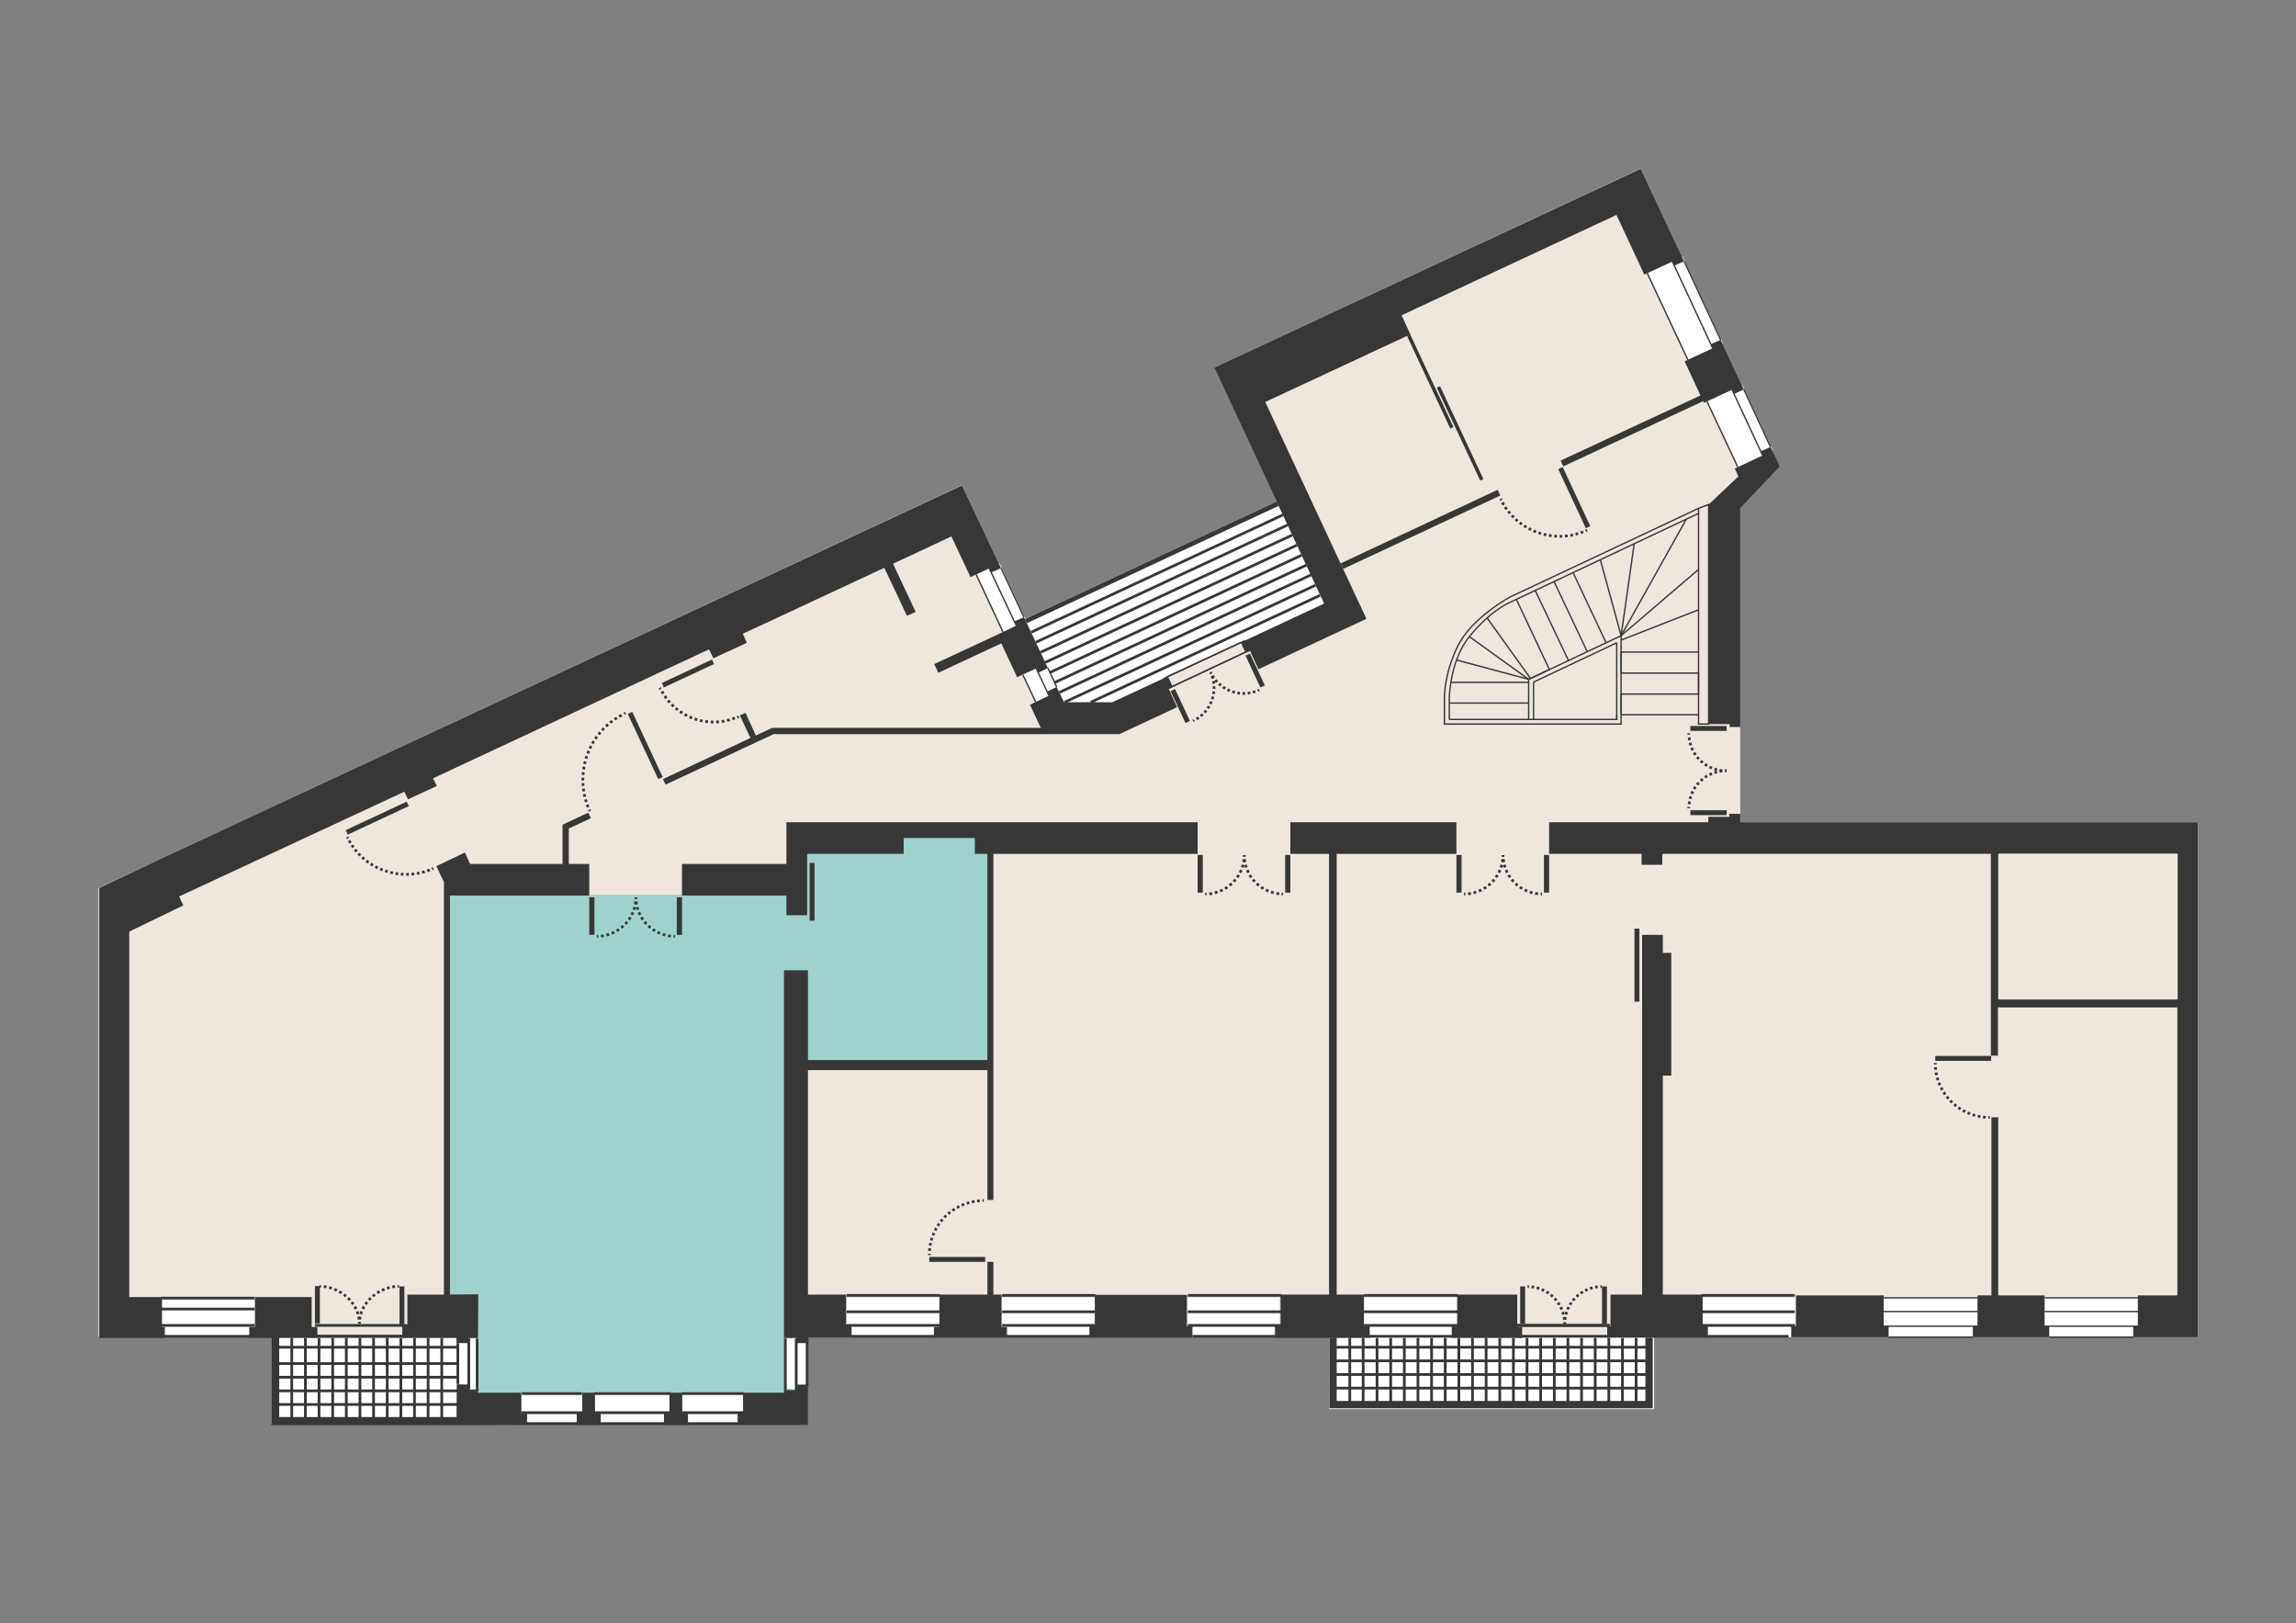 <?xml version="1.0" encoding="utf-8"?>
<!-- Generator: Adobe Illustrator 18.1.0, SVG Export Plug-In . SVG Version: 6.00 Build 0)  -->
<!DOCTYPE svg PUBLIC "-//W3C//DTD SVG 1.1//EN" "http://www.w3.org/Graphics/SVG/1.1/DTD/svg11.dtd">
<svg version="1.1" xmlns="http://www.w3.org/2000/svg" xmlns:xlink="http://www.w3.org/1999/xlink" x="0px" y="0px"
	 viewBox="0 0 842 595.2" enable-background="new 0 0 842 595.2" xml:space="preserve">
<rect x="0" y="0" width="842" height="595.2" fill="#808080" stroke="none"/>
<g id="floor_plan_background">
	<path fill="#EFE7DD" d="M806.2,301.5h-168v-3.1c0-27.1,0-112,0-112l14.5-15.3l-1.4-2.9l-2-4.4l0,0c-9.3-19.9-47.6-102-47.6-102
		l-156.4,73l40.3,86.5c0,0-64,29.8-64,29.8l0,0c-6,2.8-13.7,6.4-13.7,6.4h-17.8c0,0-0.3-0.7-0.7-1.6l0,0l-13.9-29.7l0,0
		c-3.9-8.4-22.7-48.3-22.7-48.3L59.2,314.8l-23.1,10.8v164.6l0.2,0H55h5.8c10.5,0,107.2,0,107.2,0v17.3v7.3v7.4c0,0,16.5,0,22.7,0
		c1.4,0,2.3,0,2.3,0c21.3,0,103.1,0,103.1,0s0-22.3,0-31.5h16.1v-0.5h494V313.1h0V301.5z"/>
</g>
<g id="BG-Suite" display="none">
	<polygon display="inline" fill="#DCD6D7" points="801.8,477.4 490.2,477.4 490.2,313.1 731.7,313.1 731.7,368.2 801.8,368.3 	"/>
</g>
<g id="BG-R4" display="none">
	
		<rect x="463.7" y="98.4" transform="matrix(0.907 -0.42 0.42 0.907 -9.049 239.643)" display="inline" fill="#C9D3D4" width="151" height="84"/>
</g>
<g id="BG-R3" display="none">
	<rect x="362" y="313.1" display="inline" fill="#ECF7F6" width="126.8" height="164.3"/>
	<rect x="292.6" y="392.7" display="inline" fill="#ECF7F6" width="74" height="84"/>
</g>
<g id="BG-R2">
	<rect x="163.7" y="328.1" fill="#9FD2CD" width="126.8" height="183.2"/>
	<rect x="289.5" y="305.7" fill="#9FD2CD" width="74" height="84"/>
</g>
<g id="BG-ROOM1" display="none">
	<path display="inline" fill="#9FD2CD" d="M163.7,490.3V324.6h43.3v-21.5l75.8-34.8l101.6,0.3l5.6-11.1c0,0-0.3-0.7-0.7-1.6l0,0
		l-13.9-29.7l0,0c-3.9-8.4-22.7-48.3-22.7-48.3L59.2,314.8l-23.1,10.8v164.6H163.7z"/>
</g>
<g id="Window_x2F_Balcony_Whites">
	<polygon fill="#FFFFFF" points="344.8,486.3 344.7,475.9 310.5,475.9 310.5,486.3 312.2,486.3 312.2,490.3 343.1,490.3 
		343.1,486.3 	"/>
	<polygon fill="#FFFFFF" points="93.4,486.3 93.4,475.9 59.1,475.9 59.1,486.3 60.8,486.3 60.8,490.3 91.7,490.3 91.7,486.3 	"/>
	<polygon fill="#FFFFFF" points="401.5,486.3 401.5,475.9 367.2,475.9 367.2,486.3 368.9,486.3 368.9,490.3 399.8,490.3 
		399.8,486.3 	"/>
	<polygon fill="#FFFFFF" points="468.9,486.3 468.9,475.9 434.9,475.9 434.9,486.3 436.6,486.3 436.6,490.3 467.2,490.3 
		467.2,486.3 	"/>
	<polygon fill="#FFFFFF" points="658.6,486.3 658.6,475.9 624.6,475.9 624.6,486.3 626.3,486.3 626.3,490.3 656.9,490.3 
		656.9,486.3 	"/>
	<polygon fill="#FFFFFF" points="725.2,486.3 725.2,475.9 690.8,475.9 690.8,486.3 692.6,486.3 692.6,490.3 723.5,490.3 
		723.5,486.3 	"/>
	<polygon fill="#FFFFFF" points="784.1,486.3 784.1,475.9 749.8,475.9 749.8,486.3 751.5,486.3 751.5,490.3 782.4,490.3 
		782.4,486.3 	"/>
	<polygon fill="#FFFFFF" points="534.1,486.3 534.1,475.9 499.9,475.9 499.9,486.3 501.6,486.3 501.6,490.3 532.4,490.3 
		532.4,486.3 	"/>
	<rect x="191.2" y="510.7" fill="#FFFFFF" width="22.6" height="11.6"/>
	<rect x="250.2" y="510.7" fill="#FFFFFF" width="22.6" height="11.6"/>
	<rect x="288.4" y="490.8" fill="#FFFFFF" width="7.7" height="18.4"/>
	<rect x="167.9" y="490.8" fill="#FFFFFF" width="7.7" height="18.4"/>
	
		<rect x="362.5" y="207.5" transform="matrix(0.907 -0.422 0.422 0.907 -58.195 175.263)" fill="#FFFFFF" width="9.3" height="23.3"/>
	
		<rect x="610.9" y="95.5" transform="matrix(0.907 -0.422 0.422 0.907 9.938 271.147)" fill="#FFFFFF" width="14" height="35.1"/>
	
		<rect x="631" y="143" transform="matrix(0.907 -0.422 0.422 0.907 -6.407 283.652)" fill="#FFFFFF" width="14" height="26.6"/>
	
		<rect x="377" y="244.9" transform="matrix(0.907 -0.422 0.422 0.907 -70.013 184.311)" fill="#FFFFFF" width="9.3" height="11.1"/>
	<rect x="217.9" y="510.7" fill="#FFFFFF" width="28" height="11.6"/>
	<rect x="99.5" y="489.9" fill="#FFFFFF" width="68.9" height="32.1"/>
</g>
<g id="Suite_balcony">
	<rect x="487.4" y="489.9" fill="#FFFFFF" width="119.2" height="26.8"/>
</g>
<g id="Common_Balcony">
	<polygon fill="#FFFFFF" points="485.7,221.4 393.3,264.4 375.9,227 468.2,183.9 	"/>
</g>
<g id="floor_plan">
	<g>
		<polygon fill="#373737" points="67.2,332 65.7,328.7 148.3,290.3 149.6,293.1 160.2,288.2 158.8,285.4 260,238.1 261.6,241.4 
			273.9,235.7 272.4,232.4 324.3,208.2 332.6,225.8 335.8,224.4 327.5,206.7 348.9,196.7 355.9,211.6 362.8,208.4 363.5,209.9 
			367.1,208.3 352.8,178 59.2,314.8 36.4,325.6 36.4,490.6 60.4,490.6 60.4,486.6 59.4,486.6 59.4,475.6 47.4,475.6 47.4,341.6 		
			"/>
		<polygon fill="#373737" points="365.8,232.7 365.8,232.7 342.6,243.5 344.1,246.7 367.2,235.9 373,248.3 380,245.1 380.7,246.7 
			384.3,245 375.5,226.3 371.9,227.9 372.7,229.4 		"/>
		<polygon fill="#373737" points="218.2,510.7 213.5,510.7 213.5,518.3 211.5,518.3 211.5,522.6 220.3,522.6 220.3,518.3 
			218.2,518.3 		"/>
		<polygon fill="#373737" points="250.2,510.7 245.5,510.7 245.5,518.3 243.5,518.3 243.5,522.6 252.3,522.6 252.3,518.3 
			250.2,518.3 		"/>
		<polygon fill="#373737" points="623.7,145.2 623.6,145 572.3,168.9 573.3,171 624.6,147.1 624.9,147.7 635.2,142.9 635.9,144.5 
			639.5,142.8 631,124.6 627.4,126.2 628.1,127.7 617.8,132.5 		"/>
		<polygon fill="#373737" points="690.8,475 690.8,475 690.8,475 		"/>
		<polygon fill="#373737" points="690.8,475 658.6,475 658.6,486.3 656.9,486.3 656.9,490.3 692.6,490.3 692.6,486.3 690.8,486.3 		
			"/>
		<polygon fill="#373737" points="749.8,475 732.8,475 732.8,409.7 730.3,409.7 730.3,475 725.2,475 725.2,486.3 723.5,486.3 
			723.5,490.3 751.5,490.3 751.5,486.3 749.8,486.3 		"/>
		<polygon fill="#373737" points="749.8,475 749.8,475 749.8,475 		"/>
		<polygon fill="#373737" points="500.2,474.7 490.2,474.7 490.2,313.1 534.1,313.1 534.1,301.5 473.2,301.5 473.2,313.1 
			473.2,313.1 487.4,313.1 487.4,474.7 469.6,474.7 469.6,486.3 467.6,486.3 467.6,490.6 502.3,490.6 502.3,486.3 500.2,486.3 		"/>
		<polygon fill="#373737" points="435.3,474.8 401.5,474.8 401.5,486.3 399.5,486.3 399.5,490.5 437.3,490.5 437.3,486.3 
			435.3,486.3 		"/>
		<polygon fill="#373737" points="367.3,486.6 367.3,474.7 364.3,474.7 364.3,462.7 362.1,462.7 362.1,474.7 344.5,474.7 
			344.5,486.6 342.5,486.6 342.5,490.5 369.3,490.5 369.3,486.6 		"/>
		<polygon fill="#373737" points="114.3,475.6 93.5,475.6 93.5,486.6 91.4,486.6 91.4,490.6 116.4,490.6 116.4,486.6 114.3,486.6 		
			"/>
		<polygon fill="#373737" points="191.2,510.7 175.3,510.7 175.3,509.6 172.3,509.6 172.3,507.7 167.5,507.6 167.4,522.6 
			193.3,522.5 193.3,518.3 191.2,518.3 		"/>
		<polygon fill="#373737" points="167.4,492.5 171.9,492.5 171.9,490.6 175.3,490.6 175.4,474.6 165,474.7 165,328.3 165.1,328.4 
			216.1,328.4 216.1,316.8 208.6,316.8 208.6,303.8 216.7,300 215.7,298 206.3,302.4 206.3,316.8 172.4,316.8 170.5,312.6 
			160,317.6 162.8,323.4 162.8,474.7 149.4,474.7 149.4,485.6 147.5,485.6 147.5,490.6 167.4,490.6 		"/>
		<polygon fill="#373737" points="464,147.4 517.2,122.6 514,115.6 592.8,78.8 603,100.7 613.3,95.9 614,97.4 617.6,95.8 
			601.7,61.9 445.3,134.8 485.6,221.3 455,235.6 456.7,239.2 458.3,238.4 461.5,245.4 501.1,226.9 		"/>
		<polygon fill="#373737" points="492.6,208.6 550.2,181.7 549.2,179.6 491.6,206.6 		"/>
		<polygon fill="#373737" points="283.7,269.2 382.7,269.2 385.7,269.2 410.5,269.2 431.7,259.3 428.5,252.4 430,251.6 428.3,248 
			407.9,257.5 390.2,257.5 387.5,251.9 383.9,253.6 384.7,255.1 377.7,258.4 381.7,266.9 283.2,266.9 277.2,269.7 273.4,261.4 
			271.3,262.3 275.2,270.6 243.1,285.7 244.1,287.7 		"/>
		<polygon fill="#373737" points="288.4,301.5 288.4,316.8 250.1,316.8 250.1,328.4 288.4,328.4 288.4,335.6 296,335.6 296,325.4 
			296,313.1 331.4,313.1 331.4,307.3 357.5,307.3 357.5,313.1 362.1,313.1 362.1,388.7 296.3,388.7 296.3,355.8 287.5,355.8 
			287.5,490.6 288.4,490.6 292.1,490.6 292.1,492.5 296,492.5 296,490.6 312.3,490.6 312.3,485.7 310.3,485.7 310.3,474.7 
			296.3,474.7 296.3,392.4 362.1,392.4 362.1,440 364.3,440 364.3,313.1 439.2,313.1 439.2,301.5 		"/>
		<polygon fill="#373737" points="357.5,313.1 357.5,313.1 357.3,313.1 		"/>
		<polygon fill="#373737" points="624.4,486.3 624.4,474.7 609.8,474.7 609.8,394.4 612.9,394.4 612.9,349.4 609.8,349.4 
			609.8,342.8 602.2,342.8 602.2,474.7 590.6,474.7 590.6,486.3 589.4,486.3 589.4,490.5 626.3,490.5 626.3,486.3 		"/>
		<polygon fill="#373737" points="292.4,509.7 288.4,509.7 288.4,510.7 272.5,510.7 272.5,518.3 270.5,518.3 270.5,522.5 
			296.3,522.5 296.3,507.7 292.4,507.7 		"/>
		<path fill="#373737" d="M806.2,301.5h-168v-3.1h-4v1.1l-7.7,0v2l-58.4,0v11.6h33.9v4h7.6l0-4l120.5,0v74h2.6v-17.7h65.8V475h-14.5
			v11.3h-1.7v4h23.8V313.1h0V301.5z M798.6,366.5h-65.8v-53.5h65.8V366.5z"/>
		<polygon fill="#373737" points="636.2,171.8 637.5,174.7 626.6,185 626.6,265.5 634.3,265.5 634.3,266.6 638.2,266.6 638.2,186.4 
			652.7,171.1 651.4,168.2 649.3,163.9 645.7,165.5 646.4,167 		"/>
		<polygon fill="#373737" points="556.4,474.7 534.4,474.7 534.4,486.3 532.4,486.3 532.4,490.6 558.2,490.6 558.2,486.6 
			556.4,486.6 		"/>
	</g>
</g>
<g id="balcony">
	<line fill="#373737" stroke="#373737" stroke-miterlimit="10" x1="107" y1="521.3" x2="107" y2="490.6"/>
	<line fill="#373737" stroke="#373737" stroke-miterlimit="10" x1="112" y1="521.3" x2="112" y2="490.6"/>
	<line fill="#373737" stroke="#373737" stroke-miterlimit="10" x1="117" y1="521.3" x2="117" y2="490.6"/>
	<line fill="#373737" stroke="#373737" stroke-miterlimit="10" x1="122" y1="521.3" x2="122" y2="490.6"/>
	<line fill="#373737" stroke="#373737" stroke-miterlimit="10" x1="127" y1="521.3" x2="127" y2="490.6"/>
	<line fill="#373737" stroke="#373737" stroke-miterlimit="10" x1="167.9" y1="515" x2="101.6" y2="515"/>
	<line fill="#373737" stroke="#373737" stroke-miterlimit="10" x1="167.9" y1="510" x2="101.6" y2="510"/>
	<line fill="#373737" stroke="#373737" stroke-miterlimit="10" x1="167.9" y1="505" x2="101.6" y2="505"/>
	<line fill="#373737" stroke="#373737" stroke-miterlimit="10" x1="167.9" y1="500" x2="101.6" y2="500"/>
	<line fill="#373737" stroke="#373737" stroke-miterlimit="10" x1="167.9" y1="494" x2="101.6" y2="494"/>
	<line fill="#373737" stroke="#373737" stroke-miterlimit="10" x1="132" y1="521.3" x2="132" y2="490.6"/>
	<line fill="#373737" stroke="#373737" stroke-miterlimit="10" x1="137" y1="521.3" x2="137" y2="490.6"/>
	<line fill="#373737" stroke="#373737" stroke-miterlimit="10" x1="142" y1="521.3" x2="142" y2="490.6"/>
	<line fill="#373737" stroke="#373737" stroke-miterlimit="10" x1="147" y1="521.3" x2="147" y2="490.6"/>
	<line fill="#373737" stroke="#373737" stroke-miterlimit="10" x1="152" y1="521.3" x2="152" y2="490.6"/>
	<line fill="#373737" stroke="#373737" stroke-miterlimit="10" x1="157" y1="521.3" x2="157" y2="490.6"/>
	<line fill="#373737" stroke="#373737" stroke-miterlimit="10" x1="162" y1="521.3" x2="162" y2="490.6"/>
	<polygon fill="#373737" points="167.9,522.6 99.5,522.6 99.5,489.7 102.4,489.7 102.4,519.6 167.9,519.6 	"/>
	<polygon fill="#373737" points="468.9,185.5 376.6,228.5 375.9,227 468.2,183.9 	"/>
	<line fill="#373737" stroke="#373737" stroke-miterlimit="10" x1="470.5" y1="188.8" x2="378.2" y2="231.8"/>
	<line fill="#373737" stroke="#373737" stroke-miterlimit="10" x1="472.2" y1="192.5" x2="379.9" y2="235.5"/>
	<line fill="#373737" stroke="#373737" stroke-miterlimit="10" x1="473.9" y1="196.2" x2="381.6" y2="239.2"/>
	<line fill="#373737" stroke="#373737" stroke-miterlimit="10" x1="475.6" y1="199.9" x2="383.3" y2="242.9"/>
	<line fill="#373737" stroke="#373737" stroke-miterlimit="10" x1="477.3" y1="203.6" x2="385" y2="246.6"/>
	<line fill="#373737" stroke="#373737" stroke-miterlimit="10" x1="479.1" y1="207.2" x2="386.7" y2="250.3"/>
	<line fill="#373737" stroke="#373737" stroke-miterlimit="10" x1="480.8" y1="210.8" x2="388.5" y2="253.9"/>
	<line fill="#373737" stroke="#373737" stroke-miterlimit="10" x1="482.4" y1="214.6" x2="390.4" y2="257.5"/>
	<line fill="#373737" stroke="#373737" stroke-miterlimit="10" x1="484.1" y1="218.3" x2="400" y2="257.5"/>
	<line fill="#373737" stroke="#373737" stroke-miterlimit="10" x1="495" y1="514.1" x2="495" y2="490.6"/>
	<line fill="#373737" stroke="#373737" stroke-miterlimit="10" x1="499.9" y1="514.1" x2="499.9" y2="490.6"/>
	<line fill="#373737" stroke="#373737" stroke-miterlimit="10" x1="505" y1="514" x2="505" y2="490.6"/>
	<line fill="#373737" stroke="#373737" stroke-miterlimit="10" x1="510" y1="514.1" x2="510" y2="490.6"/>
	<line fill="#373737" stroke="#373737" stroke-miterlimit="10" x1="515" y1="514.1" x2="515" y2="490.6"/>
	<line fill="#373737" stroke="#373737" stroke-miterlimit="10" x1="603.7" y1="509" x2="489.2" y2="509"/>
	<line fill="#373737" stroke="#373737" stroke-miterlimit="10" x1="603.7" y1="504" x2="489.2" y2="504"/>
	<line fill="#373737" stroke="#373737" stroke-miterlimit="10" x1="603.7" y1="499" x2="489.2" y2="499"/>
	<line fill="#373737" stroke="#373737" stroke-miterlimit="10" x1="603.7" y1="494" x2="489" y2="494"/>
	<line fill="#373737" stroke="#373737" stroke-miterlimit="10" x1="520" y1="514.1" x2="520" y2="490.6"/>
	<line fill="#373737" stroke="#373737" stroke-miterlimit="10" x1="525" y1="514.1" x2="525" y2="490.6"/>
	<line fill="#373737" stroke="#373737" stroke-miterlimit="10" x1="530" y1="514.1" x2="530" y2="490.6"/>
	<line fill="#373737" stroke="#373737" stroke-miterlimit="10" x1="535" y1="514.1" x2="535" y2="490.6"/>
	<line fill="#373737" stroke="#373737" stroke-miterlimit="10" x1="540" y1="514.1" x2="540" y2="490.6"/>
	<line fill="#373737" stroke="#373737" stroke-miterlimit="10" x1="545" y1="514.1" x2="545" y2="490.6"/>
	<line fill="#373737" stroke="#373737" stroke-miterlimit="10" x1="550" y1="514.1" x2="550" y2="490.6"/>
	<line fill="#373737" stroke="#373737" stroke-miterlimit="10" x1="555" y1="514.1" x2="555" y2="490.6"/>
	<line fill="#373737" stroke="#373737" stroke-miterlimit="10" x1="560" y1="514.1" x2="560" y2="490.6"/>
	<line fill="#373737" stroke="#373737" stroke-miterlimit="10" x1="565" y1="514.1" x2="565" y2="490.6"/>
	<line fill="#373737" stroke="#373737" stroke-miterlimit="10" x1="570" y1="514.1" x2="570" y2="490.6"/>
	<line fill="#373737" stroke="#373737" stroke-miterlimit="10" x1="575" y1="514.1" x2="575" y2="490.6"/>
	<line fill="#373737" stroke="#373737" stroke-miterlimit="10" x1="580" y1="514.1" x2="580" y2="490.6"/>
	<line fill="#373737" stroke="#373737" stroke-miterlimit="10" x1="585" y1="514.1" x2="585" y2="490.6"/>
	<line fill="#373737" stroke="#373737" stroke-miterlimit="10" x1="590" y1="514.1" x2="590" y2="490.6"/>
	<line fill="#373737" stroke="#373737" stroke-miterlimit="10" x1="595" y1="514.1" x2="595" y2="490.6"/>
	<line fill="#373737" stroke="#373737" stroke-miterlimit="10" x1="600" y1="514.1" x2="600" y2="490.6"/>
	<polygon fill="#373737" points="603.4,490.5 603.4,513.7 490.2,513.7 490.2,490.5 487.5,490.5 487.5,516.4 606.1,516.4 
		606.1,490.5 	"/>
</g>
<g id="windows_x2F_doors">
	<line fill="none" stroke="#373737" stroke-miterlimit="10" x1="59.1" y1="480" x2="93.4" y2="480"/>
	<line fill="none" stroke="#373737" stroke-miterlimit="10" x1="59.1" y1="476" x2="93.4" y2="476"/>
	<line fill="none" stroke="#373737" stroke-miterlimit="10" x1="91.7" y1="490" x2="59.4" y2="490"/>
	<line fill="none" stroke="#373737" stroke-miterlimit="10" x1="93.4" y1="486" x2="59.1" y2="486"/>
	<g>
		<g>
			<path fill="none" stroke="#373737" stroke-miterlimit="10" d="M158.9,318.4c-0.2,0.1-0.3,0.1-0.5,0.2"/>
			<path fill="none" stroke="#373737" stroke-miterlimit="10" stroke-dasharray="0.982,0.982" d="M157.6,319
				c-11.3,4.4-24.2-0.4-29.8-11.2"/>
			<path fill="none" stroke="#373737" stroke-miterlimit="10" d="M127.6,307.4c-0.1-0.1-0.1-0.3-0.2-0.5"/>
		</g>
	</g>
	
		<rect x="137.4" y="287.7" transform="matrix(0.423 0.906 -0.906 0.423 351.691 47.772)" fill="#373737" width="1.8" height="24.7"/>
	<g>
		<g>
			<path fill="none" stroke="#373737" stroke-miterlimit="10" d="M729.7,409.7c-0.2,0-0.3,0-0.5,0"/>
			<path fill="none" stroke="#373737" stroke-miterlimit="10" stroke-dasharray="0.979,0.979" d="M728.2,409.7
				c-10-0.7-18-8.8-18.5-18.9"/>
			<path fill="none" stroke="#373737" stroke-miterlimit="10" d="M709.7,390.3c0-0.2,0-0.3,0-0.5"/>
		</g>
	</g>
	<rect x="709.7" y="387.2" fill="#373737" width="20.5" height="1.8"/>
	<g>
		<g>
			<path fill="none" stroke="#373737" stroke-miterlimit="10" d="M360.8,440.2c-0.2,0-0.3,0-0.5,0"/>
			<path fill="none" stroke="#373737" stroke-miterlimit="10" stroke-dasharray="0.979,0.979" d="M359.3,440.3
				c-10,0.7-18,8.8-18.5,18.9"/>
			<path fill="none" stroke="#373737" stroke-miterlimit="10" d="M340.8,459.7c0,0.2,0,0.3,0,0.5"/>
		</g>
	</g>
	<rect x="340.8" y="460.9" fill="#373737" width="20.5" height="1.8"/>
	<g>
		<g>
			<path fill="none" stroke="#373737" stroke-miterlimit="10" d="M270.9,262.8c-0.2,0.1-0.3,0.1-0.5,0.2"/>
			<path fill="none" stroke="#373737" stroke-miterlimit="10" stroke-dasharray="1.004,1.004" d="M269.5,263.3
				c-10.3,4-21.9-0.4-27-10.2"/>
			<path fill="none" stroke="#373737" stroke-miterlimit="10" d="M242.2,252.7c-0.1-0.1-0.1-0.3-0.2-0.5"/>
		</g>
	</g>
	
		<rect x="251.3" y="236.8" transform="matrix(0.423 0.906 -0.906 0.423 369.322 -85.989)" fill="#373737" width="1.8" height="20.3"/>
	<g>
		<g>
			<path fill="none" stroke="#373737" stroke-miterlimit="10" d="M216.3,297.4c-0.1-0.2-0.1-0.3-0.2-0.5"/>
			<path fill="none" stroke="#373737" stroke-miterlimit="10" stroke-dasharray="1.009,1.009" d="M215.7,296
				c-5.2-12.9,0.3-27.7,12.7-34"/>
			<path fill="none" stroke="#373737" stroke-miterlimit="10" d="M228.9,261.7c0.1-0.1,0.3-0.1,0.5-0.2"/>
		</g>
	</g>
	
		<rect x="235.8" y="260.1" transform="matrix(-0.906 0.423 -0.423 -0.906 566.678 420.841)" fill="#373737" width="1.8" height="26.4"/>
	<g>
		<g>
			<path fill="none" stroke="#373737" stroke-miterlimit="10" d="M582,194.4c-0.2,0.1-0.3,0.1-0.5,0.2"/>
			<path fill="none" stroke="#373737" stroke-miterlimit="10" stroke-dasharray="0.984,0.984" d="M580.6,195
				c-11.3,4.5-24.2-0.4-29.9-11.2"/>
			<path fill="none" stroke="#373737" stroke-miterlimit="10" d="M550.6,183.4c-0.1-0.1-0.1-0.3-0.2-0.5"/>
		</g>
	</g>
	
		<rect x="576.5" y="170.6" transform="matrix(0.906 -0.423 0.423 0.906 -23.021 261.329)" fill="#373737" width="1.8" height="23.9"/>
	
		<rect x="523.9" y="121.1" transform="matrix(0.906 -0.423 0.423 0.906 -9.94 234.962)" fill="#373737" width="1.3" height="37.6"/>
	
		<rect x="534.9" y="140.2" transform="matrix(0.906 -0.423 0.423 0.906 -17.004 241.405)" fill="#373737" width="1.3" height="37.6"/>
	<g>
		<g>
			<path fill="none" stroke="#373737" stroke-miterlimit="10" d="M131.8,485.3c0-0.2,0-0.3,0-0.5"/>
			<path fill="none" stroke="#373737" stroke-miterlimit="10" stroke-dasharray="1,1" d="M131.9,483.8
				c0.8-6.5,6.9-11.6,13.5-12.1"/>
			<path fill="none" stroke="#373737" stroke-miterlimit="10" d="M145.8,471.7c0.2,0,0.3,0,0.5,0"/>
		</g>
	</g>
	<rect x="146.5" y="471.7" fill="#373737" width="1.8" height="13.9"/>
	<rect x="296.9" y="316.4" fill="#373737" width="1.8" height="21.2"/>
	<rect x="599.4" y="340.5" fill="#373737" width="1.8" height="26.8"/>
	<g>
		<g>
			<path fill="none" stroke="#373737" stroke-miterlimit="10" d="M131.8,485.3c0-0.2,0-0.3,0-0.5"/>
			<path fill="none" stroke="#373737" stroke-miterlimit="10" stroke-dasharray="1,1" d="M131.7,483.8
				c-0.8-6.5-6.9-11.6-13.5-12.1"/>
			<path fill="none" stroke="#373737" stroke-miterlimit="10" d="M117.7,471.7c-0.2,0-0.3,0-0.5,0"/>
		</g>
	</g>
	<rect x="115.5" y="471.6" fill="#373737" width="1.8" height="13.7"/>
	<g>
		<g>
			<path fill="none" stroke="#373737" stroke-miterlimit="10" d="M573.8,485.4c0-0.2,0-0.3,0-0.5"/>
			<path fill="none" stroke="#373737" stroke-miterlimit="10" stroke-dasharray="0.968,0.968" d="M573.9,483.9
				c0.7-6.5,6-11.6,12.5-12.1"/>
			<path fill="none" stroke="#373737" stroke-miterlimit="10" d="M586.9,471.8c0.2,0,0.3,0,0.5,0"/>
		</g>
	</g>
	<rect x="587.5" y="471.7" fill="#373737" width="1.8" height="13.8"/>
	<g>
		<g>
			<path fill="none" stroke="#373737" stroke-miterlimit="10" d="M573.8,485.4c0-0.2,0-0.3,0-0.5"/>
			<path fill="none" stroke="#373737" stroke-miterlimit="10" stroke-dasharray="0.968,0.968" d="M573.7,483.9
				c-0.7-6.5-6-11.6-12.5-12.1"/>
			<path fill="none" stroke="#373737" stroke-miterlimit="10" d="M560.7,471.8c-0.2,0-0.3,0-0.5,0"/>
		</g>
	</g>
	<rect x="557.5" y="471.7" fill="#373737" width="1.8" height="13.7"/>
	<g>
		<g>
			<path fill="none" stroke="#373737" stroke-miterlimit="10" d="M233.2,329.1c0,0.2,0,0.3,0,0.5"/>
			<path fill="none" stroke="#373737" stroke-miterlimit="10" stroke-dasharray="1.02,1.02" d="M233.3,330.6
				c0.7,6.8,6.3,12.2,13.2,12.7"/>
			<path fill="none" stroke="#373737" stroke-miterlimit="10" d="M247,343.3c0.2,0,0.3,0,0.5,0"/>
		</g>
	</g>
	<rect x="248.2" y="329" fill="#373737" width="1.9" height="13.8"/>
	<g>
		<g>
			<path fill="none" stroke="#373737" stroke-miterlimit="10" d="M233.2,329.1c0,0.2,0,0.3,0,0.5"/>
			<path fill="none" stroke="#373737" stroke-miterlimit="10" stroke-dasharray="1.02,1.02" d="M233.1,330.6
				c-0.7,6.8-6.3,12.2-13.2,12.7"/>
			<path fill="none" stroke="#373737" stroke-miterlimit="10" d="M219.4,343.3c-0.2,0-0.3,0-0.5,0"/>
		</g>
	</g>
	<rect x="216.1" y="329" fill="#373737" width="1.9" height="13.8"/>
	<g>
		<g>
			<path fill="none" stroke="#373737" stroke-miterlimit="10" d="M456.3,313.6c0,0.2,0,0.3,0,0.5"/>
			<path fill="none" stroke="#373737" stroke-miterlimit="10" stroke-dasharray="1.02,1.02" d="M456.4,315.1
				c0.7,6.8,6.3,12.2,13.2,12.7"/>
			<path fill="none" stroke="#373737" stroke-miterlimit="10" d="M470,327.8c0.2,0,0.3,0,0.5,0"/>
		</g>
	</g>
	<rect x="471.3" y="313.5" fill="#373737" width="1.9" height="13.8"/>
	<g>
		<g>
			<path fill="none" stroke="#373737" stroke-miterlimit="10" d="M456.3,313.6c0,0.2,0,0.3,0,0.5"/>
			<path fill="none" stroke="#373737" stroke-miterlimit="10" stroke-dasharray="1.02,1.02" d="M456.2,315.1
				c-0.7,6.8-6.3,12.2-13.2,12.7"/>
			<path fill="none" stroke="#373737" stroke-miterlimit="10" d="M442.5,327.8c-0.2,0-0.3,0-0.5,0"/>
		</g>
	</g>
	<rect x="439.2" y="313.5" fill="#373737" width="1.9" height="13.8"/>
	<g>
		<g>
			<path fill="none" stroke="#373737" stroke-miterlimit="10" d="M444,246.5c0.1,0.2,0.1,0.3,0.2,0.4"/>
			<path fill="none" stroke="#373737" stroke-miterlimit="10" stroke-dasharray="0.954,0.954" d="M444.6,247.8
				c3.3,5.5,10.2,7.9,16.2,5.6"/>
			<path fill="none" stroke="#373737" stroke-miterlimit="10" d="M461.3,253.2c0.2-0.1,0.3-0.1,0.5-0.2"/>
		</g>
	</g>
	
		<rect x="459.4" y="239.5" transform="matrix(-0.906 0.423 -0.423 -0.906 981.372 273.989)" fill="#373737" width="1.8" height="12.9"/>
	<g>
		<g>
			<path fill="none" stroke="#373737" stroke-miterlimit="10" d="M444,246.5c0.1,0.2,0.1,0.3,0.2,0.5"/>
			<path fill="none" stroke="#373737" stroke-miterlimit="10" stroke-dasharray="0.954,0.954" d="M444.5,247.9
				c2.1,6.1-0.5,12.9-6.1,16"/>
			<path fill="none" stroke="#373737" stroke-miterlimit="10" d="M437.9,264.1c-0.1,0.1-0.3,0.1-0.4,0.2"/>
		</g>
	</g>
	
		<rect x="432" y="252.3" transform="matrix(0.906 -0.423 0.423 0.906 -68.827 207.594)" fill="#373737" width="1.8" height="12.9"/>
	<g>
		<g>
			<path fill="none" stroke="#373737" stroke-miterlimit="10" d="M551.2,313.6c0,0.2,0,0.3,0,0.5"/>
			<path fill="none" stroke="#373737" stroke-miterlimit="10" stroke-dasharray="1.02,1.02" d="M551.3,315.1
				c0.7,6.8,6.3,12.2,13.2,12.7"/>
			<path fill="none" stroke="#373737" stroke-miterlimit="10" d="M565,327.8c0.2,0,0.3,0,0.5,0"/>
		</g>
	</g>
	<rect x="566.2" y="313.5" fill="#373737" width="1.9" height="13.8"/>
	<g>
		<g>
			<path fill="none" stroke="#373737" stroke-miterlimit="10" d="M551.2,313.6c0,0.2,0,0.3,0,0.5"/>
			<path fill="none" stroke="#373737" stroke-miterlimit="10" stroke-dasharray="1.02,1.02" d="M551.1,315.1
				c-0.7,6.8-6.3,12.2-13.2,12.7"/>
			<path fill="none" stroke="#373737" stroke-miterlimit="10" d="M537.4,327.8c-0.2,0-0.3,0-0.5,0"/>
		</g>
	</g>
	<rect x="534.1" y="313.5" fill="#373737" width="1.9" height="13.8"/>
	<g>
		<g>
			<path fill="none" stroke="#373737" stroke-miterlimit="10" d="M633.1,282.6c-0.2,0-0.3,0-0.5,0"/>
			<path fill="none" stroke="#373737" stroke-miterlimit="10" stroke-dasharray="0.98,0.98" d="M631.6,282.7
				c-6.6,0.7-11.8,6-12.2,12.7"/>
			<path fill="none" stroke="#373737" stroke-miterlimit="10" d="M619.3,295.9c0,0.2,0,0.3,0,0.5"/>
		</g>
	</g>
	<rect x="619.9" y="297.1" fill="#373737" width="13.3" height="1.8"/>
	<g>
		<g>
			<path fill="none" stroke="#373737" stroke-miterlimit="10" d="M633.1,282.6c-0.2,0-0.3,0-0.5,0"/>
			<path fill="none" stroke="#373737" stroke-miterlimit="10" stroke-dasharray="0.98,0.98" d="M631.6,282.6
				c-6.6-0.7-11.8-6-12.2-12.7"/>
			<path fill="none" stroke="#373737" stroke-miterlimit="10" d="M619.3,269.4c0-0.2,0-0.3,0-0.5"/>
		</g>
	</g>
	<rect x="619.9" y="266.2" fill="#373737" width="13.3" height="1.8"/>
	<line fill="none" stroke="#373737" stroke-miterlimit="10" x1="148.9" y1="486" x2="115.5" y2="486"/>
	<line fill="none" stroke="#373737" stroke-miterlimit="10" x1="148.9" y1="490" x2="114.7" y2="490"/>
	<line fill="none" stroke="#373737" stroke-miterlimit="10" x1="167.9" y1="507.5" x2="167.9" y2="492.5"/>
	<line fill="none" stroke="#373737" stroke-miterlimit="10" x1="175" y1="509.8" x2="175" y2="490.8"/>
	<line fill="none" stroke="#373737" stroke-miterlimit="10" x1="171.9" y1="509.2" x2="171.9" y2="490.8"/>
	<line fill="none" stroke="#373737" stroke-miterlimit="10" x1="147.2" y1="490" x2="116.3" y2="490"/>
	<line fill="none" stroke="#373737" stroke-miterlimit="10" x1="271.1" y1="522" x2="251.8" y2="522"/>
	<line fill="none" stroke="#373737" stroke-miterlimit="10" x1="272.8" y1="511" x2="250.1" y2="511"/>
	<line fill="none" stroke="#373737" stroke-miterlimit="10" x1="272.8" y1="518" x2="250.1" y2="518"/>
	<line fill="none" stroke="#373737" stroke-miterlimit="10" x1="244.3" y1="522" x2="219.7" y2="522"/>
	<line fill="none" stroke="#373737" stroke-miterlimit="10" x1="246" y1="511" x2="217.9" y2="511"/>
	<line fill="none" stroke="#373737" stroke-miterlimit="10" x1="246" y1="518" x2="217.9" y2="518"/>
	<line fill="none" stroke="#373737" stroke-miterlimit="10" x1="212.2" y1="522" x2="192.9" y2="522"/>
	<line fill="none" stroke="#373737" stroke-miterlimit="10" x1="213.4" y1="511" x2="191.4" y2="511"/>
	<line fill="none" stroke="#373737" stroke-miterlimit="10" x1="213.8" y1="518" x2="191.2" y2="518"/>
	<line fill="none" stroke="#373737" stroke-miterlimit="10" x1="296" y1="508.1" x2="296" y2="490.1"/>
	<line fill="none" stroke="#373737" stroke-miterlimit="10" x1="288" y1="510.9" x2="288" y2="490.8"/>
	<line fill="none" stroke="#373737" stroke-miterlimit="10" x1="292" y1="510.2" x2="292" y2="490.8"/>
	<rect x="310.5" y="480.5" fill="#373737" width="34.2" height="1"/>
	<rect x="312.2" y="489.5" fill="#373737" width="30.9" height="1"/>
	<rect x="310.5" y="485.5" fill="#373737" width="34.3" height="1"/>
	<line fill="none" stroke="#373737" stroke-width="0.5" stroke-miterlimit="10" x1="358" y1="210.7" x2="367.8" y2="231.7"/>
	<line fill="none" stroke="#373737" stroke-width="0.5" stroke-miterlimit="10" x1="367.1" y1="208.3" x2="375.5" y2="226.3"/>
	<line fill="none" stroke="#373737" stroke-width="0.5" stroke-miterlimit="10" x1="362.8" y1="208.4" x2="372.7" y2="229.4"/>
	<line fill="none" stroke="#373737" stroke-width="0.5" stroke-miterlimit="10" x1="375.1" y1="247.4" x2="379.8" y2="257.4"/>
	<line fill="none" stroke="#373737" stroke-width="0.5" stroke-miterlimit="10" x1="384.3" y1="245" x2="387.5" y2="251.9"/>
	<line fill="none" stroke="#373737" stroke-width="0.5" stroke-miterlimit="10" x1="380" y1="245.1" x2="384.7" y2="255.1"/>
	<line fill="none" stroke="#373737" stroke-miterlimit="10" x1="590.3" y1="486" x2="556" y2="486"/>
	<line fill="none" stroke="#373737" stroke-miterlimit="10" x1="590.3" y1="486" x2="556" y2="486"/>
	<line fill="none" stroke="#373737" stroke-miterlimit="10" x1="590.3" y1="490" x2="556" y2="490"/>
	<line fill="none" stroke="#373737" stroke-width="0.5" stroke-miterlimit="10" x1="749.8" y1="480.9" x2="784.1" y2="480.9"/>
	<line fill="none" stroke="#373737" stroke-width="0.5" stroke-miterlimit="10" x1="782.4" y1="490.3" x2="751.5" y2="490.3"/>
	<line fill="none" stroke="#373737" stroke-width="0.5" stroke-miterlimit="10" x1="784.1" y1="486.3" x2="749.8" y2="486.3"/>
	<line fill="none" stroke="#373737" stroke-width="0.5" stroke-miterlimit="10" x1="690.8" y1="480.9" x2="725.2" y2="480.9"/>
	<line fill="none" stroke="#373737" stroke-width="0.5" stroke-miterlimit="10" x1="723.5" y1="490.3" x2="692.6" y2="490.3"/>
	<line fill="none" stroke="#373737" stroke-width="0.5" stroke-miterlimit="10" x1="725.2" y1="486.3" x2="690.8" y2="486.3"/>
	<rect x="310.5" y="474.5" fill="#373737" width="34.2" height="1"/>
	<line fill="none" stroke="#373737" stroke-miterlimit="10" x1="367.5" y1="481" x2="401.7" y2="481"/>
	<line fill="none" stroke="#373737" stroke-miterlimit="10" x1="400.1" y1="490" x2="369.2" y2="490"/>
	<line fill="none" stroke="#373737" stroke-miterlimit="10" x1="401.8" y1="486" x2="367.5" y2="486"/>
	<line fill="none" stroke="#373737" stroke-miterlimit="10" x1="367.5" y1="475" x2="401.7" y2="475"/>
	<line fill="none" stroke="#373737" stroke-miterlimit="10" x1="435.6" y1="481" x2="469.8" y2="481"/>
	<line fill="none" stroke="#373737" stroke-miterlimit="10" x1="468.2" y1="490" x2="437.3" y2="490"/>
	<line fill="none" stroke="#373737" stroke-miterlimit="10" x1="469.8" y1="486" x2="435.6" y2="486"/>
	<line fill="none" stroke="#373737" stroke-miterlimit="10" x1="435.6" y1="475" x2="469.8" y2="475"/>
	<line fill="none" stroke="#373737" stroke-miterlimit="10" x1="500.2" y1="481" x2="534.5" y2="481"/>
	<line fill="none" stroke="#373737" stroke-miterlimit="10" x1="532.8" y1="490" x2="501.9" y2="490"/>
	<line fill="none" stroke="#373737" stroke-miterlimit="10" x1="534.5" y1="486" x2="500.2" y2="486"/>
	<line fill="none" stroke="#373737" stroke-miterlimit="10" x1="500.2" y1="475" x2="534.5" y2="475"/>
	<line fill="none" stroke="#373737" stroke-miterlimit="10" x1="624" y1="481" x2="658.2" y2="481"/>
	<line fill="none" stroke="#373737" stroke-miterlimit="10" x1="655.9" y1="490" x2="625" y2="490"/>
	<line fill="none" stroke="#373737" stroke-miterlimit="10" x1="658.3" y1="486" x2="624" y2="486"/>
	<line fill="none" stroke="#373737" stroke-miterlimit="10" x1="624" y1="475" x2="658.2" y2="475"/>
	<line fill="none" stroke="#373737" stroke-width="0.5" stroke-miterlimit="10" x1="749.8" y1="475.9" x2="784.1" y2="475.9"/>
	<line fill="none" stroke="#373737" stroke-width="0.5" stroke-miterlimit="10" x1="690.8" y1="475.9" x2="725.2" y2="475.9"/>
	<line fill="none" stroke="#373737" stroke-width="0.5" stroke-miterlimit="10" x1="428.3" y1="248" x2="455" y2="235.6"/>
	<line fill="none" stroke="#373737" stroke-width="0.5" stroke-miterlimit="10" x1="428.5" y1="252.4" x2="458.3" y2="238.4"/>
	<line fill="none" stroke="#373737" stroke-width="0.5" stroke-miterlimit="10" x1="428.5" y1="252.4" x2="458.3" y2="238.4"/>
	<line fill="none" stroke="#373737" stroke-width="0.5" stroke-miterlimit="10" x1="426.8" y1="248.8" x2="456.6" y2="234.9"/>
	<line fill="none" stroke="#373737" stroke-width="0.5" stroke-miterlimit="10" x1="617.6" y1="95.8" x2="631" y2="124.6"/>
	<line fill="none" stroke="#373737" stroke-width="0.5" stroke-miterlimit="10" x1="613.3" y1="95.9" x2="628.1" y2="127.7"/>
	<line fill="none" stroke="#373737" stroke-width="0.5" stroke-miterlimit="10" x1="639.5" y1="142.8" x2="649.3" y2="163.9"/>
	<line fill="none" stroke="#373737" stroke-width="0.5" stroke-miterlimit="10" x1="635.2" y1="142.9" x2="646.4" y2="167"/>
	<line fill="none" stroke="#373737" stroke-width="0.5" stroke-miterlimit="10" x1="604.1" y1="100.2" x2="619" y2="132"/>
	<line fill="none" stroke="#373737" stroke-width="0.5" stroke-miterlimit="10" x1="626" y1="147.2" x2="637.3" y2="171.3"/>
</g>
<g id="Staircase">
	<line fill="none" stroke="#373737" stroke-width="0.5" stroke-miterlimit="10" x1="626.5" y1="262.1" x2="626.6" y2="262"/>
	<line fill="none" stroke="#373737" stroke-width="0.5" stroke-miterlimit="10" x1="622.9" y1="262.1" x2="594.5" y2="262.1"/>
	<line fill="none" stroke="#373737" stroke-width="0.5" stroke-miterlimit="10" x1="560.6" y1="249.1" x2="594.5" y2="233.1"/>
	<line fill="none" stroke="#373737" stroke-width="0.5" stroke-miterlimit="10" x1="594.5" y1="262.1" x2="594.5" y2="233.1"/>
	<line fill="none" stroke="#373737" stroke-width="0.5" stroke-miterlimit="10" x1="592.9" y1="262.1" x2="592.9" y2="235.7"/>
	<line fill="none" stroke="#373737" stroke-width="0.5" stroke-miterlimit="10" x1="562.4" y1="250.1" x2="592.9" y2="235.7"/>
	<line fill="none" stroke="#373737" stroke-width="0.5" stroke-miterlimit="10" x1="560.6" y1="257.8" x2="531.5" y2="257.8"/>
	<line fill="none" stroke="#373737" stroke-width="0.5" stroke-miterlimit="10" x1="560.6" y1="250.2" x2="532.2" y2="250.2"/>
	<line fill="none" stroke="#373737" stroke-width="0.5" stroke-miterlimit="10" x1="560.6" y1="249.1" x2="534.1" y2="242"/>
	<line fill="none" stroke="#373737" stroke-width="0.5" stroke-miterlimit="10" x1="560.6" y1="249.1" x2="538.8" y2="233.4"/>
	<line fill="none" stroke="#373737" stroke-width="0.5" stroke-miterlimit="10" x1="561.3" y1="248.8" x2="545.3" y2="226.5"/>
	<polyline fill="none" stroke="#373737" stroke-width="0.5" stroke-miterlimit="10" points="561.3,248.8 568.2,245.5 556.1,219.8 	
		"/>
	<line fill="none" stroke="#373737" stroke-width="0.5" stroke-miterlimit="10" x1="561.3" y1="248.8" x2="560.6" y2="249.1"/>
	<line fill="none" stroke="#373737" stroke-width="0.5" stroke-miterlimit="10" x1="575.2" y1="242.2" x2="563" y2="216.5"/>
	<line fill="none" stroke="#373737" stroke-width="0.5" stroke-miterlimit="10" x1="582.1" y1="239" x2="569.9" y2="213.2"/>
	<line fill="none" stroke="#373737" stroke-width="0.5" stroke-miterlimit="10" x1="589" y1="235.7" x2="576.9" y2="210"/>
	<line fill="none" stroke="#373737" stroke-width="0.5" stroke-miterlimit="10" x1="594.5" y1="233.1" x2="599.3" y2="199.4"/>
	<line fill="none" stroke="#373737" stroke-width="0.5" stroke-miterlimit="10" x1="594.5" y1="233.1" x2="586.9" y2="205.3"/>
	<line fill="none" stroke="#373737" stroke-width="0.5" stroke-miterlimit="10" x1="594.5" y1="233.1" x2="618.4" y2="190.4"/>
	<line fill="none" stroke="#373737" stroke-width="0.5" stroke-miterlimit="10" x1="594.5" y1="233.1" x2="622.9" y2="208.8"/>
	<polyline fill="none" stroke="#373737" stroke-width="0.5" stroke-miterlimit="10" points="594.5,262.1 594.5,254.5 622.9,254.5 
		622.9,246.8 594.5,246.8 594.5,239.1 622.9,239.1 	"/>
	<line fill="none" stroke="#373737" stroke-width="0.5" stroke-miterlimit="10" x1="594.5" y1="234.7" x2="622.9" y2="223.6"/>
	<polyline fill="none" stroke="#373737" stroke-width="0.5" stroke-miterlimit="10" points="592.9,262.1 592.9,263.8 531.5,263.8 	
		"/>
	<path fill="none" stroke="#373737" stroke-width="0.5" stroke-miterlimit="10" d="M594.5,262.1v3.4h-64.8v-9.6c0,0-0.2-8.6,4.9-19
		c5.2-10.5,19.2-18,19.2-18l69.1-32.5"/>
	<line fill="none" stroke="#373737" stroke-width="0.5" stroke-miterlimit="10" x1="560.6" y1="263.8" x2="560.6" y2="249.1"/>
	<line fill="none" stroke="#373737" stroke-width="0.5" stroke-miterlimit="10" x1="562.4" y1="263.8" x2="562.4" y2="250.1"/>
	<line fill="none" stroke="#373737" stroke-width="0.5" stroke-miterlimit="10" x1="592.9" y1="263.8" x2="592.9" y2="262.1"/>
	<path fill="none" stroke="#373737" stroke-width="0.5" stroke-miterlimit="10" d="M531.5,263.8v-7.9c0,0,0.2-13.6,7.3-22.4
		c8-9.9,15.1-12.7,15.1-12.7l69.1-32.6"/>
	<polygon fill="none" stroke="#373737" stroke-width="0.5" stroke-miterlimit="10" points="622.9,186.4 622.9,265.5 626.6,265.5 
		626.6,185 	"/>
</g>
<g id="ROOM4_bath" display="none">
	
		<line display="inline" fill="none" stroke="#30292C" stroke-width="0.5" stroke-miterlimit="10" x1="296" y1="510.7" x2="296" y2="510.7"/>
	
		<line display="inline" fill="none" stroke="#30292C" stroke-width="0.5" stroke-miterlimit="10" x1="175.6" y1="490.3" x2="175.6" y2="490.3"/>
	<polyline display="inline" fill="none" stroke="#30292C" stroke-width="0.5" stroke-miterlimit="10" points="514.4,127.2 
		495.2,136.2 503.6,154.4 514.4,156.4 525.6,151.1 514.4,127.2 	"/>
	<polyline display="inline" fill="none" stroke="#30292C" stroke-width="0.5" stroke-miterlimit="10" points="492.4,135.2 
		502.6,157 513.7,159 528.4,152.2 515.6,124.3 492.4,135.2 	"/>
	
		<line display="inline" fill="none" stroke="#30292C" stroke-width="0.5" stroke-miterlimit="10" x1="484.3" y1="142.6" x2="482.5" y2="138.7"/>
	<polyline display="inline" fill="none" stroke="#30292C" stroke-width="0.5" stroke-miterlimit="10" points="484.1,143.1 
		484.1,143.1 484.2,143.1 484.2,143 484.3,143 484.3,143 484.3,142.9 484.4,142.9 484.4,142.8 484.4,142.7 484.4,142.7 484.4,142.6 
		484.3,142.6 	"/>
	
		<line display="inline" fill="none" stroke="#30292C" stroke-width="0.5" stroke-miterlimit="10" x1="485.1" y1="146.3" x2="483.9" y2="144.3"/>
	
		<line display="inline" fill="none" stroke="#30292C" stroke-width="0.5" stroke-miterlimit="10" x1="474" y1="147.4" x2="472.2" y2="143.5"/>
	<polyline display="inline" fill="none" stroke="#30292C" stroke-width="0.5" stroke-miterlimit="10" points="474,147.4 474,147.4 
		474,147.5 474.1,147.5 474.1,147.5 474.1,147.5 474.2,147.6 474.2,147.6 474.3,147.6 474.3,147.7 474.4,147.7 474.4,147.7 
		474.4,147.6 474.5,147.6 474.5,147.6 	"/>
	
		<line display="inline" fill="none" stroke="#30292C" stroke-width="0.5" stroke-miterlimit="10" x1="476.3" y1="150.4" x2="475.6" y2="148.1"/>
	<polyline display="inline" fill="none" stroke="#30292C" stroke-width="0.5" stroke-miterlimit="10" points="485.4,158.3 
		485.5,158.3 485.5,158.3 485.6,158.3 485.6,158.2 485.7,158.2 485.8,158.2 485.8,158.1 485.9,158 485.9,158 485.9,158 486,157.9 
		486.1,157.9 486.1,157.9 486.2,157.8 486.2,157.7 486.2,157.7 486.3,157.6 486.4,157.6 486.4,157.5 	"/>
	<polyline display="inline" fill="none" stroke="#30292C" stroke-width="0.5" stroke-miterlimit="10" points="484.1,158.6 
		484.1,158.6 484.2,158.6 484.3,158.6 484.3,158.6 484.4,158.6 484.5,158.6 484.6,158.6 484.6,158.6 484.7,158.6 484.7,158.6 
		484.8,158.5 484.9,158.5 485,158.5 485,158.5 485.1,158.5 485.2,158.5 485.2,158.4 485.3,158.4 485.3,158.4 485.4,158.3 	"/>
	<polyline display="inline" fill="none" stroke="#30292C" stroke-width="0.5" stroke-miterlimit="10" points="479.2,155.5 
		479.3,155.8 479.6,156 479.8,156.2 479.9,156.4 480.2,156.6 480.4,156.8 480.7,157 480.9,157.1 481.1,157.3 481.4,157.4 
		481.6,157.6 481.9,157.7 482.2,157.9 482.4,158 482.7,158.2 482.9,158.2 483.2,158.3 483.5,158.4 483.8,158.5 484.1,158.6 	"/>
	
		<line display="inline" fill="none" stroke="#30292C" stroke-width="0.5" stroke-miterlimit="10" x1="482.5" y1="138.7" x2="472.2" y2="143.5"/>
	<polyline display="inline" fill="none" stroke="#30292C" stroke-width="0.5" stroke-miterlimit="10" points="486.4,157.5 
		486.5,157.2 486.7,157 486.8,156.7 486.9,156.4 487,156.1 487.1,155.8 487.1,155.6 487.2,155.3 487.3,155 487.3,154.7 487.4,154.4 
		487.4,154.1 487.4,153.8 487.4,153.5 487.4,153.2 487.4,152.9 487.4,152.6 487.3,152.3 487.3,152 487.3,151.7 487.2,151.5 
		487.1,151.2 487.1,150.9 487,150.6 486.9,150.3 486.8,150.1 486.7,149.8 486.7,149.5 486.5,149.2 486.4,148.9 486.3,148.7 
		486.2,148.4 486.1,148.1 485.9,147.8 485.8,147.6 485.7,147.3 485.6,147.1 485.4,146.8 485.3,146.5 485.1,146.3 	"/>
	<polyline display="inline" fill="none" stroke="#30292C" stroke-width="0.5" stroke-miterlimit="10" points="476.3,150.4 
		476.4,150.7 476.5,151 476.6,151.2 476.8,151.5 476.9,151.7 477,152 477.1,152.3 477.2,152.6 477.4,152.8 477.5,153.1 477.7,153.4 
		477.8,153.6 478,153.8 478.1,154.1 478.3,154.3 478.4,154.6 478.6,154.9 478.8,155 479,155.3 479.2,155.5 	"/>
	
		<line display="inline" fill="none" stroke="#30292C" stroke-width="0.5" stroke-miterlimit="10" x1="474.5" y1="147.6" x2="484.1" y2="143.1"/>
	
		<line display="inline" fill="none" stroke="#30292C" stroke-width="0.5" stroke-miterlimit="10" x1="483.9" y1="144.3" x2="475.6" y2="148.1"/>
	<polyline display="inline" fill="none" stroke="#30292C" stroke-width="0.5" stroke-miterlimit="10" points="479.3,180.1 
		485.2,192.9 495.5,188.2 489.5,175.3 479.3,180.1 	"/>
	<polyline display="inline" fill="none" stroke="#30292C" stroke-width="0.5" stroke-miterlimit="10" points="489.2,188.3 
		490.1,187.6 490.7,186.6 491,185.3 491,184 490.6,182.6 489.8,181.4 488.8,180.5 487.6,179.9 486.5,179.8 485.3,180.1 484.4,180.8 
		483.8,181.8 483.5,183 483.6,184.4 484,185.7 484.8,186.9 485.8,187.9 487,188.4 488.1,188.6 489.2,188.3 	"/>
	
		<line display="inline" fill="none" stroke="#30292C" stroke-width="0.5" stroke-miterlimit="10" x1="514.5" y1="130.1" x2="497.9" y2="137.8"/>
	<circle display="inline" fill="none" stroke="#30292C" stroke-width="0.5" stroke-miterlimit="10" cx="508.3" cy="138.2" r="2.9"/>
</g>
<g id="ROOM4" display="none">
	<polygon display="inline" fill="#D9D7D8" points="622.9,144.7 592.5,79.4 568.2,90.8 568.2,90.8 517.3,114.5 523.2,127.1 
		547.4,115.7 572,168.4 	"/>
	
		<rect x="551.4" y="97.5" transform="matrix(0.423 0.906 -0.906 0.423 440.822 -457.588)" display="inline" fill="none" stroke="#FFFFFF" stroke-width="0.66" stroke-miterlimit="10" width="56.7" height="39.7"/>
	
		<rect x="561.7" y="104.1" transform="matrix(0.423 0.906 -0.906 0.423 448.536 -456.577)" display="inline" fill="none" stroke="#FFFFFF" stroke-width="0.66" stroke-miterlimit="10" width="42.2" height="39.7"/>
	<path display="inline" fill="#FFFFFF" d="M598,109.6c-4.3,1.6-8.7,1.4-13,6.1l-6.2-13.2L598,109.6z"/>
	<polygon display="inline" fill="#FFFFFF" points="572.8,101.4 572.3,99 569.7,94.6 574.9,92.6 585.4,87.3 586.5,90.4 588.6,94 
		581.6,96.9 	"/>
	<polygon display="inline" fill="#FFFFFF" points="568.6,95.1 569.2,97.5 571.8,101.9 566.6,103.9 556,109.2 554.9,106.1 
		552.9,102.5 559.9,99.6 	"/>
	<path display="inline" fill="#D9D7D8" stroke="#FFFFFF" stroke-miterlimit="10" d="M531.1,144.3l4.4,9.4c0.5,1,1.6,1.4,2.6,0.9
		l9.4-4.4c1-0.5,1.4-1.6,0.9-2.6l-4.4-9.4c-0.5-1-1.6-1.4-2.6-0.9l-9.4,4.4C531,142.1,530.6,143.3,531.1,144.3z"/>
	<path display="inline" fill="#D9D7D8" stroke="#FFFFFF" stroke-miterlimit="10" d="M530.7,143.5l5.1,10.8c0.3,0.6,0.9,0.8,1.5,0.6
		l0.3-0.1c0.6-0.3,0.8-0.9,0.6-1.5l-5.1-10.8c-0.3-0.6-0.9-0.8-1.5-0.6l-0.3,0.1C530.7,142.3,530.5,143,530.7,143.5z"/>
	
		<rect x="568" y="161.3" transform="matrix(0.423 0.906 -0.906 0.423 478.361 -424.377)" display="inline" fill="none" stroke="#FFFFFF" stroke-width="0.66" stroke-miterlimit="10" width="8.8" height="4.3"/>
	
		<rect x="571.9" y="159.5" transform="matrix(0.423 0.906 -0.906 0.423 478.941 -428.921)" display="inline" fill="none" stroke="#FFFFFF" stroke-width="0.66" stroke-miterlimit="10" width="8.8" height="4.3"/>
</g>
<g id="SUITE_bath" display="none">
	
		<line display="inline" fill="none" stroke="#30292C" stroke-width="0.5" stroke-miterlimit="10" x1="750.1" y1="380.7" x2="764.3" y2="380.7"/>
	<polyline display="inline" fill="none" stroke="#30292C" stroke-width="0.5" stroke-miterlimit="10" points="764.3,369.4 
		750.1,369.4 750.1,380.7 	"/>
	<polyline display="inline" fill="none" stroke="#30292C" stroke-width="0.5" stroke-miterlimit="10" points="752.6,374.9 
		752.8,376 753.5,377 754.5,377.8 755.8,378.3 757.1,378.5 758.6,378.3 759.8,377.8 760.9,377 761.5,376 761.7,374.9 761.5,373.7 
		760.8,372.8 759.8,372 758.5,371.5 757.1,371.3 755.8,371.5 754.4,372 753.5,372.8 752.8,373.8 752.6,374.9 	"/>
	<polyline display="inline" fill="none" stroke="#30292C" stroke-width="0.5" stroke-miterlimit="10" points="778.4,369.4 
		764.3,369.4 764.3,380.7 	"/>
	
		<line display="inline" fill="none" stroke="#30292C" stroke-width="0.5" stroke-miterlimit="10" x1="778.4" y1="380.7" x2="778.4" y2="369.4"/>
	<polyline display="inline" fill="none" stroke="#30292C" stroke-width="0.5" stroke-miterlimit="10" points="766.8,374.9 767,376 
		767.6,377 768.7,377.8 769.9,378.3 771.4,378.5 772.7,378.3 774,377.8 775,377 775.6,376 775.9,374.9 775.6,373.7 775,372.8 
		774,372 772.7,371.5 771.3,371.3 769.9,371.5 768.7,372 767.6,372.8 767,373.8 766.8,374.9 	"/>
	
		<line display="inline" fill="none" stroke="#30292C" stroke-width="0.5" stroke-miterlimit="10" x1="778.4" y1="380.7" x2="778.4" y2="369.4"/>
	
		<line display="inline" fill="none" stroke="#30292C" stroke-width="0.5" stroke-miterlimit="10" x1="764.3" y1="380.7" x2="778.4" y2="380.7"/>
	<polyline display="inline" fill="none" stroke="#30292C" stroke-width="0.5" stroke-miterlimit="10" points="790.9,456.7 
		790.7,455.4 790.3,454.2 789.5,453.1 788.4,451.9 787,450.9 785.4,449.9 783.6,449 781.5,448.2 779.2,447.5 776.8,446.9 
		774.2,446.5 771.5,446.1 768.7,445.9 766,445.8 763.1,445.9 760.3,446 757.6,446.4 755,446.8 752.5,447.4 750.1,448.1 748,448.9 
		746,449.8 744.2,450.7 742.8,451.7 741.6,452.9 740.7,454 740.1,455.2 739.8,456.4 739.8,457.6 740.1,458.8 740.8,460 741.7,461.2 
		742.9,462.2 744.4,463.3 746.1,464.2 748.1,465.1 750.2,465.8 752.6,466.5 755.1,467 757.7,467.4 760.5,467.7 763.3,467.8 
		766.1,467.8 768.9,467.7 771.7,467.5 774.4,467.1 776.9,466.6 779.3,466 781.6,465.2 783.7,464.4 785.5,463.4 787.1,462.4 
		788.5,461.3 789.5,460.2 790.3,459.1 790.7,457.9 790.9,456.7 	"/>
	<polyline display="inline" fill="none" stroke="#30292C" stroke-width="0.5" stroke-miterlimit="10" points="788.3,456.3 
		788.1,455.2 787.6,454.2 786.8,453.2 785.6,452.3 784.2,451.4 782.6,450.6 780.7,449.9 778.5,449.2 776.2,448.7 773.8,448.3 
		771.2,448 768.5,447.9 765.8,447.8 763.1,448 760.4,448.1 757.7,448.5 755.3,449 752.9,449.5 750.7,450.2 748.7,451 746.9,451.8 
		745.4,452.7 744.2,453.7 743.3,454.7 742.7,455.8 742.4,456.8 742.4,457.9 742.7,458.9 743.4,460 744.4,460.9 745.7,461.9 
		747.2,462.7 749,463.4 751,464.2 753.2,464.7 755.6,465.2 758.2,465.5 760.8,465.7 763.5,465.8 766.2,465.8 768.9,465.6 
		771.5,465.4 774.1,464.9 776.6,464.5 778.9,463.8 781,463.1 782.8,462.3 784.4,461.4 785.8,460.4 786.9,459.5 787.7,458.4 
		788.1,457.4 788.3,456.3 	"/>
	<polyline display="inline" fill="none" stroke="#30292C" stroke-width="0.5" stroke-miterlimit="10" points="770,456.7 
		769.8,455.9 769.1,455.3 768,454.8 766.7,454.5 765.2,454.4 763.8,454.6 762.5,455 761.5,455.5 760.8,456.2 760.6,457 760.9,457.7 
		761.5,458.3 762.6,458.9 763.9,459.2 765.4,459.2 766.9,459.1 768.2,458.7 769.2,458.1 769.8,457.4 770,456.7 	"/>
	
		<line display="inline" fill="none" stroke="#30292C" stroke-width="0.5" stroke-miterlimit="10" x1="794.5" y1="408.2" x2="798.7" y2="408.1"/>
	<polyline display="inline" fill="none" stroke="#30292C" stroke-width="0.5" stroke-miterlimit="10" points="794,407.8 794,407.8 
		794,407.8 794.1,407.8 794.1,407.9 794.1,407.9 794.2,408 794.2,408.1 794.2,408.1 794.3,408.1 794.3,408.1 794.4,408.1 	"/>
	<polyline display="inline" fill="none" stroke="#30292C" stroke-width="0.5" stroke-miterlimit="10" points="794.4,408.1 
		794.4,408.2 794.5,408.2 	"/>
	
		<line display="inline" fill="none" stroke="#30292C" stroke-width="0.5" stroke-miterlimit="10" x1="790.8" y1="407.3" x2="793.1" y2="407"/>
	
		<line display="inline" fill="none" stroke="#30292C" stroke-width="0.5" stroke-miterlimit="10" x1="794.3" y1="396.7" x2="798.6" y2="396.7"/>
	<polyline display="inline" fill="none" stroke="#30292C" stroke-width="0.5" stroke-miterlimit="10" points="794.3,396.7 
		794.3,396.7 794.2,396.7 794.2,396.8 794.2,396.8 794.1,396.8 794.1,396.8 794,396.8 794,396.9 794,396.9 794,397 794,397 
		793.9,397 793.9,397.1 793.9,397.1 	"/>
	
		<line display="inline" fill="none" stroke="#30292C" stroke-width="0.5" stroke-miterlimit="10" x1="790.7" y1="397.6" x2="793" y2="397.9"/>
	<polyline display="inline" fill="none" stroke="#30292C" stroke-width="0.5" stroke-miterlimit="10" points="779.6,402.7 
		779.6,402.7 779.6,402.8 779.6,402.8 779.7,402.9 779.7,403 779.7,403 779.7,403.1 779.7,403.2 779.8,403.3 779.8,403.3 
		779.8,403.4 779.8,403.4 779.8,403.5 779.8,403.6 779.9,403.6 779.9,403.7 779.9,403.7 779.9,403.8 780,403.9 780.1,403.9 	"/>
	<polyline display="inline" fill="none" stroke="#30292C" stroke-width="0.5" stroke-miterlimit="10" points="780,401.3 
		779.9,401.4 779.9,401.5 779.9,401.5 779.9,401.6 779.8,401.6 779.8,401.7 779.8,401.8 779.8,401.8 779.8,401.9 779.8,401.9 
		779.7,402 779.7,402.1 779.7,402.2 779.7,402.2 779.7,402.3 779.6,402.4 779.6,402.4 779.6,402.5 779.6,402.5 779.6,402.7 	"/>
	<polyline display="inline" fill="none" stroke="#30292C" stroke-width="0.5" stroke-miterlimit="10" points="784.8,398.1 
		784.5,398.2 784.2,398.3 784,398.4 783.7,398.5 783.4,398.6 783.1,398.7 782.9,398.9 782.6,399 782.3,399.2 782.1,399.3 
		781.9,399.5 781.6,399.7 781.4,399.8 781.2,400 781,400.3 780.8,400.4 780.5,400.7 780.4,400.9 780.2,401.1 780,401.3 	"/>
	<polyline display="inline" fill="none" stroke="#30292C" stroke-width="0.5" stroke-miterlimit="10" points="780.1,403.9 
		780.2,404.2 780.4,404.3 780.6,404.6 780.8,404.8 781,405 781.3,405.2 781.5,405.4 781.7,405.5 782,405.7 782.2,405.9 782.5,406 
		782.7,406.2 782.9,406.3 783.2,406.4 783.5,406.6 783.8,406.7 784.1,406.8 784.3,406.9 784.6,407 784.9,407 785.2,407.1 
		785.5,407.2 785.8,407.2 786.1,407.3 786.4,407.3 786.7,407.3 787,407.4 787.3,407.4 787.5,407.4 787.8,407.5 788.1,407.5 
		788.4,407.5 788.7,407.5 789,407.5 789.3,407.5 789.6,407.5 789.9,407.5 790.2,407.4 790.5,407.4 790.8,407.3 	"/>
	<polyline display="inline" fill="none" stroke="#30292C" stroke-width="0.5" stroke-miterlimit="10" points="790.7,397.6 
		790.4,397.6 790.1,397.6 789.8,397.6 789.5,397.6 789.2,397.6 788.9,397.6 788.6,397.6 788.3,397.6 788,397.6 787.7,397.6 
		787.4,397.6 787.1,397.7 786.8,397.7 786.5,397.7 786.2,397.8 785.9,397.9 785.6,397.9 785.3,398 785.1,398 784.8,398.1 	"/>
	
		<line display="inline" fill="none" stroke="#30292C" stroke-width="0.5" stroke-miterlimit="10" x1="793.9" y1="397.1" x2="794" y2="407.8"/>
	
		<line display="inline" fill="none" stroke="#30292C" stroke-width="0.5" stroke-miterlimit="10" x1="793.1" y1="407" x2="793" y2="397.9"/>
</g>
<g id="SUITE" display="none">
	<rect x="491.7" y="314.4" display="inline" fill="#D9D7D8" width="37.3" height="17.2"/>
	<rect x="491.7" y="424" display="inline" fill="#D9D7D8" width="14.4" height="22"/>
	
		<rect x="491.4" y="367.8" display="inline" fill="none" stroke="#30292C" stroke-width="0.66" stroke-miterlimit="10" width="56.7" height="51"/>
	
		<rect x="505.9" y="367.8" display="inline" fill="none" stroke="#30292C" stroke-width="0.66" stroke-miterlimit="10" width="42.2" height="51"/>
	<path display="inline" fill="#FFFFFF" stroke="#30292C" stroke-width="0.66" stroke-linejoin="round" stroke-miterlimit="10" d="
		M520.4,367.8c-0.3,4.6-2.4,8.4,0,14.4h-14.6L520.4,367.8z"/>
	
		<polygon display="inline" fill="#FFFFFF" stroke="#30292C" stroke-width="0.66" stroke-linecap="round" stroke-linejoin="round" stroke-miterlimit="10" points="
		502.3,390.3 499.9,389.8 494.9,390.3 495.2,384.7 494.9,372.9 498.2,373.2 502.3,372.9 502,380.5 	"/>
	
		<polygon display="inline" fill="#FFFFFF" stroke="#30292C" stroke-width="0.66" stroke-linecap="round" stroke-linejoin="round" stroke-miterlimit="10" points="
		494.9,394.6 497.3,395.1 502.3,394.6 502,400.2 502.3,412 499.1,411.6 494.9,412 495.3,404.4 	"/>
	<path display="inline" fill="#D9D7D8" d="M499.8,364.1L499.8,364.1c-3.9,0-7-3.1-7-7l0,0c0-3.9,3.1-7,7-7l0,0c3.9,0,7,3.1,7,7l0,0
		C506.8,360.9,503.6,364.1,499.8,364.1z"/>
	<path display="inline" fill="#D9D7D8" stroke="#FFFFFF" stroke-miterlimit="10" d="M597,424.1v-46.3c0-1.1-0.9-2.1-2.1-2.1h-18.2
		c-1.1,0-2.1,0.9-2.1,2.1v46.3c0,1.1,0.9,2.1,2.1,2.1h18.2C596,426.2,597,425.3,597,424.1z"/>
	<path display="inline" fill="#D9D7D8" stroke="#FFFFFF" stroke-miterlimit="10" d="M597,377.9L597,377.9c0-1.1-0.9-2.1-2.1-2.1
		h-18.2c-1.1,0-2.1,0.9-2.1,2.1v0c0,1.1,0.9,2.1,2.1,2.1h18.2C596.1,380,597,379,597,377.9z"/>
	<path display="inline" fill="#D9D7D8" stroke="#FFFFFF" stroke-miterlimit="10" d="M597,424.1L597,424.1c0-1.1-0.9-2.1-2.1-2.1
		h-18.2c-1.1,0-2.1,0.9-2.1,2.1v0c0,1.1,0.9,2.1,2.1,2.1h18.2C596.1,426.2,597,425.3,597,424.1z"/>
	<path display="inline" fill="#D9D7D8" stroke="#FFFFFF" stroke-miterlimit="10" d="M500.9,458.5l7.3,7.3c0.8,0.8,2,0.8,2.8,0
		l7.3-7.3c0.8-0.8,0.8-2,0-2.8l-7.3-7.3c-0.8-0.8-2-0.8-2.8,0l-7.3,7.3C500.2,456.5,500.2,457.7,500.9,458.5z"/>
	<path display="inline" fill="#D9D7D8" stroke="#FFFFFF" stroke-miterlimit="10" d="M500.4,457.9l8.5,8.5c0.4,0.4,1.2,0.4,1.6,0
		l0.2-0.2c0.4-0.4,0.4-1.2,0-1.6l-8.5-8.5c-0.4-0.4-1.2-0.4-1.6,0l-0.2,0.2C499.9,456.8,499.9,457.5,500.4,457.9z"/>
	
		<rect x="646.9" y="314.5" display="inline" fill="none" stroke="#30292C" stroke-width="0.66" stroke-miterlimit="10" width="51" height="56.7"/>
	
		<rect x="646.9" y="329" display="inline" fill="none" stroke="#30292C" stroke-width="0.66" stroke-miterlimit="10" width="51" height="42.2"/>
	<path display="inline" fill="#FFFFFF" stroke="#30292C" stroke-width="0.66" stroke-linejoin="round" stroke-miterlimit="10" d="
		M697.9,343.5c-4.6-0.3-8.4-2.4-14.4,0V329L697.9,343.5z"/>
	
		<polygon display="inline" fill="#FFFFFF" stroke="#30292C" stroke-width="0.66" stroke-linecap="round" stroke-linejoin="round" stroke-miterlimit="10" points="
		675.5,325.4 676,323 675.5,318 681.1,318.3 692.9,318 692.6,321.3 692.9,325.4 685.3,325.1 	"/>
	
		<polygon display="inline" fill="#FFFFFF" stroke="#30292C" stroke-width="0.66" stroke-linecap="round" stroke-linejoin="round" stroke-miterlimit="10" points="
		671.2,318 670.7,320.4 671.2,325.4 665.6,325.1 653.8,325.4 654.1,322.2 653.8,318 661.4,318.4 	"/>
	<path display="inline" fill="#D9D7D8" d="M684.9,426.9h-20.3c-1.1,0-2.1-0.9-2.1-2.1v-20.3c0-1.1,0.9-2.1,2.1-2.1h20.3
		c1.1,0,2.1,0.9,2.1,2.1v20.3C687,426,686,426.9,684.9,426.9z"/>
	<path display="inline" fill="#D9D7D8" stroke="#FFFFFF" stroke-miterlimit="10" d="M636.4,452.7L622,438.4c-0.8-0.8-0.8-2.1,0-2.9
		l12.8-12.8c0.8-0.8,2.1-0.8,2.9,0l14.3,14.3c0.8,0.8,0.8,2.1,0,2.9l-12.8,12.8C638.5,453.5,637.2,453.5,636.4,452.7z"/>
	<path display="inline" fill="#D9D7D8" stroke="#FFFFFF" stroke-miterlimit="10" d="M622,438.4L622,438.4c-0.8-0.8-0.8-2.1,0-2.9
		l12.9-12.9c0.8-0.8,2.1-0.8,2.9,0v0c0.8,0.8,0.8,2.1,0,2.9L625,438.4C624.2,439.2,622.8,439.2,622,438.4z"/>
	<path display="inline" fill="#D9D7D8" stroke="#FFFFFF" stroke-miterlimit="10" d="M636.4,452.7L636.4,452.7
		c-0.8-0.8-0.8-2.1,0-2.9l12.9-12.9c0.8-0.8,2.1-0.8,2.9,0l0,0c0.8,0.8,0.8,2.1,0,2.9l-12.9,12.9
		C638.5,453.5,637.2,453.5,636.4,452.7z"/>
	<path display="inline" fill="#D9D7D8" stroke="#FFFFFF" stroke-miterlimit="10" d="M635.3,451.6L635.3,451.6
		c-0.8,0.8-2.1,0.8-2.9,0l-9.2-9.2c-0.8-0.8-0.8-2.1,0-2.9h0c0.8-0.8,2.1-0.8,2.9,0l9.2,9.2C636.1,449.5,636.1,450.8,635.3,451.6z"
		/>
	<path display="inline" fill="#D9D7D8" stroke="#FFFFFF" stroke-miterlimit="10" d="M711.3,452.7l14.3-14.3c0.8-0.8,0.8-2.1,0-2.9
		l-12.8-12.8c-0.8-0.8-2.1-0.8-2.9,0l-14.3,14.3c-0.8,0.8-0.8,2.1,0,2.9l12.8,12.8C709.2,453.5,710.5,453.5,711.3,452.7z"/>
	<path display="inline" fill="#D9D7D8" stroke="#FFFFFF" stroke-miterlimit="10" d="M725.7,438.4L725.7,438.4c0.8-0.8,0.8-2.1,0-2.9
		l-12.9-12.9c-0.8-0.8-2.1-0.8-2.9,0v0c-0.8,0.8-0.8,2.1,0,2.9l12.9,12.9C723.5,439.2,724.9,439.2,725.7,438.4z"/>
	<path display="inline" fill="#D9D7D8" stroke="#FFFFFF" stroke-miterlimit="10" d="M711.3,452.7L711.3,452.7c0.8-0.8,0.8-2.1,0-2.9
		l-12.9-12.9c-0.8-0.8-2.1-0.8-2.9,0l0,0c-0.8,0.8-0.8,2.1,0,2.9l12.9,12.9C709.2,453.5,710.5,453.5,711.3,452.7z"/>
	<path display="inline" fill="#D9D7D8" stroke="#FFFFFF" stroke-miterlimit="10" d="M712.4,451.6L712.4,451.6c0.8,0.8,2.1,0.8,2.9,0
		l9.2-9.2c0.8-0.8,0.8-2.1,0-2.9l0,0c-0.8-0.8-2.1-0.8-2.9,0l-9.2,9.2C711.6,449.5,711.6,450.8,712.4,451.6z"/>
	<circle display="inline" fill="#D9D7D8" cx="674.8" cy="453.3" r="16.9"/>
	<path display="inline" fill="#D9D7D8" stroke="#FFFFFF" stroke-miterlimit="10" d="M597,422.6L597,422.6c1.1,0,2.1-0.9,2.1-2.1v-39
		c0-1.1-0.9-2.1-2.1-2.1l0,0c-1.1,0-2.1,0.9-2.1,2.1v39C594.9,421.7,595.8,422.6,597,422.6z"/>
</g>
<g id="ROOM3_bath" display="none">
	<polyline display="inline" fill="none" stroke="#30292C" stroke-width="0.5" stroke-miterlimit="10" points="312.8,411.8 
		312.4,411.8 312,411.8 311.6,411.7 311.2,411.7 310.8,411.7 310.4,411.6 310,411.5 309.5,411.4 309.1,411.2 308.6,411.1 
		308.2,410.9 307.7,410.6 307.3,410.3 306.8,410 306.4,409.6 306.1,409.3 305.7,408.8 305.4,408.4 305.1,407.9 304.9,407.4 
		304.7,406.9 304.6,406.6 304.5,406.3 304.4,406 304.4,405.7 304.4,405.4 304.3,405.1 304.3,404.8 304.3,404.5 304.3,404.3 
		304.3,404 304.3,403.7 	"/>
	
		<line display="inline" fill="none" stroke="#30292C" stroke-width="0.5" stroke-miterlimit="10" x1="301.8" y1="413.6" x2="357.4" y2="413.6"/>
	
		<line display="inline" fill="none" stroke="#30292C" stroke-width="0.5" stroke-miterlimit="10" x1="352.2" y1="411.8" x2="312.8" y2="411.8"/>
	
		<line display="inline" fill="none" stroke="#30292C" stroke-width="0.5" stroke-miterlimit="10" x1="301.8" y1="413.6" x2="296" y2="413.6"/>
	
		<line display="inline" fill="none" stroke="#30292C" stroke-width="0.5" stroke-miterlimit="10" x1="301.8" y1="413.6" x2="301.8" y2="475"/>
	
		<line display="inline" fill="none" stroke="#30292C" stroke-width="0.5" stroke-miterlimit="10" x1="306.1" y1="434.6" x2="301.8" y2="434.6"/>
	<polyline display="inline" fill="none" stroke="#30292C" stroke-width="0.5" stroke-miterlimit="10" points="306.1,434.6 
		306.1,434.6 306.2,434.6 306.2,434.6 306.3,434.6 306.4,434.5 306.4,434.4 306.4,434.4 306.5,434.4 306.5,434.3 306.5,434.3 
		306.5,434.2 	"/>
	
		<line display="inline" fill="none" stroke="#30292C" stroke-width="0.5" stroke-miterlimit="10" x1="309.8" y1="433.8" x2="307.4" y2="433.5"/>
	
		<line display="inline" fill="none" stroke="#30292C" stroke-width="0.5" stroke-miterlimit="10" x1="306.2" y1="423.2" x2="302" y2="423.2"/>
	<polyline display="inline" fill="none" stroke="#30292C" stroke-width="0.5" stroke-miterlimit="10" points="306.6,423.6 
		306.6,423.6 306.6,423.5 306.6,423.5 306.6,423.4 306.5,423.4 306.5,423.3 306.5,423.3 306.5,423.3 306.4,423.3 306.4,423.2 
		306.4,423.2 306.3,423.2 306.2,423.2 	"/>
	
		<line display="inline" fill="none" stroke="#30292C" stroke-width="0.5" stroke-miterlimit="10" x1="309.9" y1="424.1" x2="307.6" y2="424.4"/>
	<polyline display="inline" fill="none" stroke="#30292C" stroke-width="0.5" stroke-miterlimit="10" points="320.5,430.4 
		320.5,430.3 320.6,430.2 320.6,430.2 320.6,430.1 320.7,430.1 320.7,430 320.7,429.9 320.8,429.9 320.8,429.8 320.8,429.8 
		320.8,429.7 320.8,429.6 320.8,429.6 320.9,429.5 320.9,429.5 320.9,429.3 320.9,429.3 320.9,429.2 320.9,429.2 320.9,429.1 
		320.9,429 320.9,429 320.9,428.9 320.9,428.8 320.9,428.7 320.9,428.7 320.9,428.6 320.8,428.6 320.8,428.5 320.8,428.4 
		320.8,428.4 320.8,428.3 320.8,428.3 320.7,428.1 320.7,428.1 320.7,428 320.6,428 320.6,427.9 320.6,427.8 320.5,427.8 
		320.3,427.5 320.2,427.4 320,427.1 319.8,426.9 319.6,426.7 319.4,426.5 319.1,426.3 318.9,426.1 318.7,425.9 318.4,425.8 
		318.2,425.6 317.9,425.4 317.7,425.3 317.4,425.2 317.2,425.1 316.9,425 316.6,424.8 316.3,424.7 316,424.7 315.8,424.6 	"/>
	<polyline display="inline" fill="none" stroke="#30292C" stroke-width="0.5" stroke-miterlimit="10" points="315.7,433.5 
		316,433.4 316.2,433.4 316.5,433.2 316.8,433.1 317,433.1 317.3,432.9 317.6,432.8 317.8,432.6 318.1,432.5 318.4,432.3 
		318.6,432.2 318.8,432 319.1,431.9 319.3,431.7 319.5,431.4 319.7,431.3 319.9,431 320.2,430.8 320.3,430.6 320.5,430.4 	"/>
	<polyline display="inline" fill="none" stroke="#30292C" stroke-width="0.5" stroke-miterlimit="10" points="309.8,433.8 
		310.1,433.8 310.4,433.9 310.7,433.9 310.9,433.9 311.2,433.9 311.5,434 311.8,434 312.1,434 312.4,433.9 312.7,433.9 313,433.9 
		313.3,433.8 313.6,433.8 313.9,433.8 314.2,433.8 314.5,433.7 314.8,433.7 315.1,433.6 315.4,433.5 315.7,433.5 	"/>
	<polyline display="inline" fill="none" stroke="#30292C" stroke-width="0.5" stroke-miterlimit="10" points="315.8,424.6 
		315.5,424.5 315.2,424.4 314.9,424.4 314.6,424.3 314.3,424.2 314,424.2 313.7,424.2 313.4,424.1 313.1,424.1 312.8,424.1 
		312.5,424.1 312.2,424.1 311.9,424 311.6,424 311.4,424 311.1,424 310.8,424.1 310.5,424.1 310.2,424.1 309.9,424.1 	"/>
	
		<line display="inline" fill="none" stroke="#30292C" stroke-width="0.5" stroke-miterlimit="10" x1="306.6" y1="423.6" x2="306.5" y2="434.2"/>
	
		<line display="inline" fill="none" stroke="#30292C" stroke-width="0.5" stroke-miterlimit="10" x1="307.4" y1="433.5" x2="307.6" y2="424.4"/>
	<polyline display="inline" fill="none" stroke="#30292C" stroke-width="0.5" stroke-miterlimit="10" points="313.1,468.1 
		313.1,444.3 301.8,444.3 301.8,468.1 	"/>
	<polyline display="inline" fill="none" stroke="#30292C" stroke-width="0.5" stroke-miterlimit="10" points="307.5,451.7 
		306.3,451.9 305.3,452.5 304.5,453.5 304,454.8 303.9,456.2 304,457.6 304.6,458.9 305.4,459.9 306.4,460.5 307.5,460.7 
		308.6,460.5 309.6,459.8 310.4,458.9 310.9,457.6 311.1,456.2 310.9,454.8 310.3,453.5 309.6,452.5 308.5,451.9 307.5,451.7 	"/>
	
		<line display="inline" fill="none" stroke="#30292C" stroke-width="0.5" stroke-miterlimit="10" x1="313.1" y1="468.1" x2="301.8" y2="468.1"/>
	<polyline display="inline" fill="none" stroke="#30292C" stroke-width="0.5" stroke-miterlimit="10" points="352.2,394.3 
		352.4,394.3 352.7,394.3 353,394.3 353.2,394.4 353.5,394.5 353.7,394.6 353.9,394.7 354.2,394.9 354.4,395 354.6,395.2 
		354.8,395.4 355,395.6 355.1,395.9 355.2,396.1 355.3,396.4 355.4,396.6 355.5,396.8 355.6,397.1 355.6,397.4 355.6,397.6 	"/>
	<polyline display="inline" fill="none" stroke="#30292C" stroke-width="0.5" stroke-miterlimit="10" points="355.6,408.4 
		355.6,408.7 355.6,409 355.5,409.2 355.4,409.4 355.3,409.7 355.2,410 355.1,410.2 355,410.4 354.8,410.6 354.6,410.8 354.4,411 
		354.2,411.2 353.9,411.3 353.7,411.4 353.5,411.5 353.2,411.7 353,411.7 352.7,411.8 352.4,411.8 352.2,411.8 	"/>
	
		<line display="inline" fill="none" stroke="#30292C" stroke-width="0.5" stroke-miterlimit="10" x1="355.6" y1="397.6" x2="355.6" y2="408.4"/>
	<path display="inline" fill="none" stroke="#30292C" stroke-width="0.5" stroke-miterlimit="10" d="M351.5,403.9
		c-0.5,0-0.9-0.4-0.9-0.9c0-0.5,0.4-0.9,0.9-0.9c0.5,0,0.9,0.4,0.9,0.9C352.4,403.5,352,403.9,351.5,403.9"/>
	<polyline display="inline" fill="none" stroke="#30292C" stroke-width="0.5" stroke-miterlimit="10" points="312.8,394.3 
		312.4,394.3 312,394.3 311.6,394.3 311.2,394.4 310.8,394.4 310.4,394.5 310,394.6 309.5,394.7 309.1,394.8 308.6,395 308.2,395.2 
		307.7,395.4 307.3,395.6 306.8,395.9 306.4,396.3 306.1,396.7 305.7,397.1 305.4,397.5 305.1,397.9 304.9,398.4 304.7,398.9 
		304.6,399.2 304.5,399.5 304.4,399.8 304.4,400.2 304.3,400.6 304.3,400.9 304.3,401.2 304.3,401.5 304.3,401.7 304.3,402 
		304.3,402.3 	"/>
	
		<line display="inline" fill="none" stroke="#30292C" stroke-width="0.5" stroke-miterlimit="10" x1="357.4" y1="413.6" x2="357.4" y2="392.4"/>
	
		<line display="inline" fill="none" stroke="#30292C" stroke-width="0.5" stroke-miterlimit="10" x1="304.3" y1="402.3" x2="304.3" y2="403.7"/>
	
		<line display="inline" fill="none" stroke="#30292C" stroke-width="0.5" stroke-miterlimit="10" x1="357.4" y1="413.6" x2="362.1" y2="413.6"/>
	
		<line display="inline" fill="none" stroke="#30292C" stroke-width="0.5" stroke-miterlimit="10" x1="312.8" y1="394.3" x2="352.2" y2="394.3"/>
</g>
<g id="ROOM3" display="none">
	
		<rect x="365.3" y="368.1" display="inline" fill="none" stroke="#30292C" stroke-width="0.66" stroke-miterlimit="10" width="56.7" height="51"/>
	
		<rect x="379.7" y="368.1" display="inline" fill="none" stroke="#30292C" stroke-width="0.66" stroke-miterlimit="10" width="42.2" height="51"/>
	<rect x="365.6" y="314.4" display="inline" fill="#D9D7D8" width="17.2" height="51"/>
	<rect x="365.6" y="422.3" display="inline" fill="#D9D7D8" width="17.2" height="17.2"/>
	<rect x="365.6" y="314.4" display="inline" fill="#D9D7D8" width="56.2" height="17.2"/>
	<rect x="464.6" y="383.6" display="inline" fill="#D9D7D8" width="21.4" height="22"/>
	<path display="inline" fill="#FFFFFF" stroke="#30292C" stroke-width="0.66" stroke-linejoin="round" stroke-miterlimit="10" d="
		M394.3,368.1c-0.3,4.6-2.4,8.4,0,14.4h-14.6L394.3,368.1z"/>
	
		<polygon display="inline" fill="#FFFFFF" stroke="#30292C" stroke-width="0.66" stroke-linecap="round" stroke-linejoin="round" stroke-miterlimit="10" points="
		376.2,390.5 373.8,390 368.8,390.5 369.1,384.9 368.8,373.1 372,373.5 376.2,373.1 375.8,380.7 	"/>
	
		<polygon display="inline" fill="#FFFFFF" stroke="#30292C" stroke-width="0.66" stroke-linecap="round" stroke-linejoin="round" stroke-miterlimit="10" points="
		368.8,394.8 371.2,395.3 376.2,394.8 375.9,400.4 376.2,412.2 372.9,411.9 368.8,412.2 369.2,404.6 	"/>
	<path display="inline" fill="#D9D7D8" stroke="#FFFFFF" stroke-miterlimit="10" d="M482.3,425.9l-14.3,14.3c-0.8,0.8-2.1,0.8-2.9,0
		l-12.8-12.8c-0.8-0.8-0.8-2.1,0-2.9l14.3-14.3c0.8-0.8,2.1-0.8,2.9,0l12.8,12.8C483.1,423.7,483.1,425.1,482.3,425.9z"/>
	<path display="inline" fill="#D9D7D8" stroke="#FFFFFF" stroke-miterlimit="10" d="M468,440.2L468,440.2c-0.8,0.8-2.1,0.8-2.9,0
		l-12.9-12.9c-0.8-0.8-0.8-2.1,0-2.9l0,0c0.8-0.8,2.1-0.8,2.9,0l12.9,12.9C468.8,438.1,468.8,439.4,468,440.2z"/>
	<path display="inline" fill="#D9D7D8" stroke="#FFFFFF" stroke-miterlimit="10" d="M482.3,425.9L482.3,425.9
		c-0.8,0.8-2.1,0.8-2.9,0L466.5,413c-0.8-0.8-0.8-2.1,0-2.9h0c0.8-0.8,2.1-0.8,2.9,0l12.9,12.9C483.1,423.8,483.1,425.1,482.3,425.9
		z"/>
	<path display="inline" fill="#D9D7D8" stroke="#FFFFFF" stroke-miterlimit="10" d="M481.2,427L481.2,427c0.8,0.8,0.8,2.1,0,2.9
		l-9.2,9.2c-0.8,0.8-2.1,0.8-2.9,0v0c-0.8-0.8-0.8-2.1,0-2.9l9.2-9.2C479,426.2,480.4,426.2,481.2,427z"/>
	<path display="inline" fill="#D9D7D8" stroke="#FFFFFF" stroke-miterlimit="10" d="M482.3,361.9l-14.3-14.3c-0.8-0.8-2.1-0.8-2.9,0
		l-12.8,12.8c-0.8,0.8-0.8,2.1,0,2.9l14.3,14.3c0.8,0.8,2.1,0.8,2.9,0l12.8-12.8C483.1,364.1,483.1,362.7,482.3,361.9z"/>
	<path display="inline" fill="#D9D7D8" stroke="#FFFFFF" stroke-miterlimit="10" d="M468,347.6L468,347.6c-0.8-0.8-2.1-0.8-2.9,0
		l-12.9,12.9c-0.8,0.8-0.8,2.1,0,2.9l0,0c0.8,0.8,2.1,0.8,2.9,0l12.9-12.9C468.8,349.7,468.8,348.4,468,347.6z"/>
	<path display="inline" fill="#D9D7D8" stroke="#FFFFFF" stroke-miterlimit="10" d="M482.3,361.9L482.3,361.9
		c-0.8-0.8-2.1-0.8-2.9,0l-12.9,12.9c-0.8,0.8-0.8,2.1,0,2.9h0c0.8,0.8,2.1,0.8,2.9,0l12.9-12.9C483.1,364,483.1,362.7,482.3,361.9z
		"/>
	<path display="inline" fill="#D9D7D8" stroke="#FFFFFF" stroke-miterlimit="10" d="M481.2,360.8L481.2,360.8c0.8-0.8,0.8-2.1,0-2.9
		l-9.2-9.2c-0.8-0.8-2.1-0.8-2.9,0l0,0c-0.8,0.8-0.8,2.1,0,2.9l9.2,9.2C479,361.6,480.4,361.6,481.2,360.8z"/>
	<path display="inline" fill="#D9D7D8" stroke="#FFFFFF" stroke-miterlimit="10" d="M412.7,467.5H423c1.1,0,2-0.9,2-2v-10.4
		c0-1.1-0.9-2-2-2h-10.4c-1.1,0-2,0.9-2,2v10.4C410.7,466.7,411.6,467.5,412.7,467.5z"/>
	<path display="inline" fill="#D9D7D8" stroke="#FFFFFF" stroke-miterlimit="10" d="M411.9,467.5h12c0.6,0,1.1-0.5,1.1-1.1V466
		c0-0.6-0.5-1.1-1.1-1.1h-12c-0.6,0-1.1,0.5-1.1,1.1v0.3C410.7,467,411.3,467.5,411.9,467.5z"/>
</g>
<g id="ROOM2_bath" display="none">
	
		<line display="inline" fill="none" stroke="#30292C" stroke-width="0.5" stroke-miterlimit="10" x1="353.2" y1="330.9" x2="357.5" y2="330.8"/>
	<polyline display="inline" fill="none" stroke="#30292C" stroke-width="0.5" stroke-miterlimit="10" points="352.8,330.5 
		352.8,330.5 352.8,330.5 352.9,330.6 352.9,330.7 352.9,330.7 352.9,330.8 353,330.8 353,330.8 353.1,330.8 353.2,330.8 
		353.2,330.9 353.2,330.9 	"/>
	
		<line display="inline" fill="none" stroke="#30292C" stroke-width="0.5" stroke-miterlimit="10" x1="349.5" y1="330.1" x2="351.8" y2="329.8"/>
	
		<line display="inline" fill="none" stroke="#30292C" stroke-width="0.5" stroke-miterlimit="10" x1="353.1" y1="319.4" x2="357.3" y2="319.4"/>
	<polyline display="inline" fill="none" stroke="#30292C" stroke-width="0.5" stroke-miterlimit="10" points="353.1,319.4 
		353,319.4 353,319.5 352.9,319.5 352.9,319.5 352.9,319.6 352.8,319.6 352.7,319.6 352.7,319.7 352.7,319.7 352.7,319.8 
		352.7,319.9 	"/>
	
		<line display="inline" fill="none" stroke="#30292C" stroke-width="0.5" stroke-miterlimit="10" x1="349.4" y1="320.3" x2="351.7" y2="320.6"/>
	<polyline display="inline" fill="none" stroke="#30292C" stroke-width="0.5" stroke-miterlimit="10" points="338.4,325.4 
		338.4,325.4 338.4,325.5 338.4,325.6 338.4,325.6 338.5,325.7 338.5,325.7 338.5,325.8 338.5,325.9 338.5,326 338.5,326 
		338.5,326.1 338.5,326.2 338.6,326.2 338.6,326.3 338.6,326.3 338.6,326.4 338.7,326.5 338.7,326.5 338.8,326.6 338.8,326.6 	"/>
	<polyline display="inline" fill="none" stroke="#30292C" stroke-width="0.5" stroke-miterlimit="10" points="338.8,324.1 
		338.7,324.1 338.7,324.2 338.6,324.2 338.6,324.3 338.6,324.4 338.6,324.4 338.6,324.5 338.5,324.5 338.5,324.6 338.5,324.7 
		338.5,324.8 338.5,324.8 338.5,324.9 338.5,325 338.4,325 338.4,325.1 338.4,325.1 338.4,325.2 338.4,325.3 338.4,325.4 	"/>
	<polyline display="inline" fill="none" stroke="#30292C" stroke-width="0.5" stroke-miterlimit="10" points="343.6,320.8 
		343.3,320.9 343,321 342.7,321.1 342.4,321.2 342.2,321.3 341.9,321.4 341.6,321.6 341.3,321.7 341.1,321.9 340.9,322 340.6,322.2 
		340.4,322.4 340.1,322.6 340,322.7 339.7,323 339.5,323.2 339.3,323.4 339.1,323.6 338.9,323.8 338.8,324.1 	"/>
	<polyline display="inline" fill="none" stroke="#30292C" stroke-width="0.5" stroke-miterlimit="10" points="338.8,326.6 
		339,326.9 339.2,327.1 339.4,327.3 339.6,327.5 339.8,327.7 340,327.9 340.3,328.1 340.4,328.3 340.7,328.4 341,328.6 341.2,328.7 
		341.5,328.9 341.7,329 342,329.2 342.2,329.3 342.5,329.4 342.8,329.5 343.1,329.6 343.4,329.7 343.6,329.8 343.9,329.8 
		344.2,329.9 344.5,329.9 344.8,330 345.1,330 345.4,330.1 345.7,330.1 346,330.1 346.3,330.2 346.6,330.2 346.9,330.2 347.2,330.2 
		347.5,330.2 347.8,330.2 348.1,330.2 348.4,330.2 348.7,330.2 349,330.1 349.3,330.1 349.5,330.1 	"/>
	<polyline display="inline" fill="none" stroke="#30292C" stroke-width="0.5" stroke-miterlimit="10" points="349.4,320.3 
		349.1,320.3 348.8,320.3 348.5,320.3 348.2,320.3 347.9,320.3 347.6,320.3 347.3,320.3 347,320.3 346.7,320.3 346.4,320.3 
		346.1,320.3 345.8,320.4 345.5,320.5 345.3,320.5 345,320.5 344.7,320.6 344.4,320.6 344.1,320.7 343.8,320.8 343.6,320.8 	"/>
	
		<line display="inline" fill="none" stroke="#30292C" stroke-width="0.5" stroke-miterlimit="10" x1="352.7" y1="319.9" x2="352.8" y2="330.5"/>
	
		<line display="inline" fill="none" stroke="#30292C" stroke-width="0.5" stroke-miterlimit="10" x1="351.8" y1="329.8" x2="351.7" y2="320.6"/>
	<polyline display="inline" fill="none" stroke="#30292C" stroke-width="0.5" stroke-miterlimit="10" points="307,368.7 
		306.7,368.8 306.5,368.8 306.2,368.8 305.9,368.9 305.7,369 305.5,369.1 305.2,369.2 305,369.4 304.8,369.5 304.6,369.7 
		304.4,369.9 304.3,370.1 304.1,370.3 304,370.6 303.8,370.8 303.7,371 303.7,371.3 303.6,371.6 303.6,371.9 303.6,372.1 	"/>
	<polyline display="inline" fill="none" stroke="#30292C" stroke-width="0.5" stroke-miterlimit="10" points="303.6,382.9 
		303.6,383.2 303.6,383.4 303.7,383.7 303.7,383.9 303.8,384.2 304,384.4 304.1,384.7 304.3,384.9 304.4,385.1 304.6,385.3 
		304.8,385.5 305,385.6 305.2,385.8 305.5,385.9 305.7,386 305.9,386.1 306.2,386.2 306.5,386.3 306.7,386.3 307,386.3 	"/>
	
		<line display="inline" fill="none" stroke="#30292C" stroke-width="0.5" stroke-miterlimit="10" x1="303.6" y1="372.1" x2="303.6" y2="382.9"/>
	<path display="inline" fill="none" stroke="#30292C" stroke-width="0.5" stroke-miterlimit="10" d="M307.7,376.6
		c-0.5,0-0.9,0.4-0.9,0.9c0,0.5,0.4,0.9,0.9,0.9c0.5,0,0.9-0.4,0.9-0.9C308.6,377,308.2,376.6,307.7,376.6"/>
	<polyline display="inline" fill="none" stroke="#30292C" stroke-width="0.5" stroke-miterlimit="10" points="346.4,368.7 
		346.8,368.8 347.2,368.8 347.6,368.8 348,368.9 348.4,368.9 348.8,368.9 349.2,369.1 349.7,369.2 350.1,369.3 350.6,369.4 
		351,369.6 351.4,369.8 351.9,370.1 352.3,370.4 352.7,370.8 353.1,371.2 353.5,371.6 353.8,372 354.1,372.4 354.3,372.9 
		354.5,373.4 354.6,373.7 354.7,374 354.7,374.3 354.8,374.7 354.8,375.1 354.8,375.3 354.9,375.6 354.9,375.9 354.9,376.2 
		354.9,376.5 354.9,376.8 	"/>
	
		<line display="inline" fill="none" stroke="#30292C" stroke-width="0.5" stroke-miterlimit="10" x1="346.4" y1="368.7" x2="307" y2="368.7"/>
	<polyline display="inline" fill="none" stroke="#30292C" stroke-width="0.5" stroke-miterlimit="10" points="346.4,386.3 
		346.8,386.3 347.2,386.2 347.6,386.2 348,386.2 348.4,386.1 348.8,386 349.2,386 349.7,385.9 350.1,385.7 350.6,385.6 351,385.4 
		351.5,385.1 351.9,384.8 352.3,384.5 352.7,384.1 353.2,383.7 353.5,383.3 353.8,382.9 354.1,382.4 354.3,381.9 354.5,381.4 
		354.6,381.1 354.7,380.8 354.7,380.5 354.8,380.2 354.8,379.8 354.8,379.6 354.8,379.3 354.8,379 354.9,378.8 354.9,378.5 
		354.9,378.2 	"/>
	
		<line display="inline" fill="none" stroke="#30292C" stroke-width="0.5" stroke-miterlimit="10" x1="362.1" y1="366.8" x2="296" y2="366.8"/>
	
		<line display="inline" fill="none" stroke="#30292C" stroke-width="0.5" stroke-miterlimit="10" x1="354.9" y1="376.8" x2="354.9" y2="378.2"/>
	
		<line display="inline" fill="none" stroke="#30292C" stroke-width="0.5" stroke-miterlimit="10" x1="357.3" y1="366.8" x2="357.3" y2="313.1"/>
	<polyline display="inline" fill="none" stroke="#30292C" stroke-width="0.5" stroke-miterlimit="10" points="356.8,361.3 
		356.8,337.5 345.4,337.5 345.4,361.3 	"/>
	<polyline display="inline" fill="none" stroke="#30292C" stroke-width="0.5" stroke-miterlimit="10" points="351.1,344.9 
		349.9,345.1 348.9,345.7 348.1,346.8 347.7,348 347.5,349.5 347.7,350.8 348.2,352.1 349,353.1 350,353.7 351.1,354 352.2,353.7 
		353.2,353.1 354,352.1 354.5,350.8 354.7,349.4 354.5,348 354,346.8 353.2,345.7 352.2,345.1 351.1,344.9 	"/>
	
		<line display="inline" fill="none" stroke="#30292C" stroke-width="0.5" stroke-miterlimit="10" x1="356.8" y1="361.3" x2="345.4" y2="361.3"/>
	
		<line display="inline" fill="none" stroke="#30292C" stroke-width="0.5" stroke-miterlimit="10" x1="307" y1="386.3" x2="346.4" y2="386.3"/>
	
		<line display="inline" fill="none" stroke="#30292C" stroke-width="0.5" stroke-miterlimit="10" x1="301.7" y1="366.8" x2="301.7" y2="388.5"/>
</g>
<g id="ROOM2" display="none">
	
		<rect x="165.9" y="380.8" display="inline" fill="none" stroke="#30292C" stroke-width="0.66" stroke-miterlimit="10" width="56.7" height="51"/>
	
		<rect x="180.4" y="380.8" display="inline" fill="none" stroke="#30292C" stroke-width="0.66" stroke-miterlimit="10" width="42.2" height="51"/>
	<path display="inline" fill="#FFFFFF" stroke="#30292C" stroke-width="0.66" stroke-linejoin="round" stroke-miterlimit="10" d="
		M195,380.8c-0.3,4.6-2.4,8.4,0,14.4h-14.6L195,380.8z"/>
	
		<polygon display="inline" fill="#FFFFFF" stroke="#30292C" stroke-width="0.66" stroke-linecap="round" stroke-linejoin="round" stroke-miterlimit="10" points="
		176.9,403.3 174.5,402.8 169.4,403.3 169.8,397.7 169.4,385.9 172.7,386.2 176.9,385.9 176.5,393.5 	"/>
	
		<polygon display="inline" fill="#FFFFFF" stroke="#30292C" stroke-width="0.66" stroke-linecap="round" stroke-linejoin="round" stroke-miterlimit="10" points="
		169.4,407.6 171.8,408.1 176.9,407.6 176.6,413.2 176.9,425 173.6,424.6 169.4,425 169.8,417.4 	"/>
	
		<rect x="273.8" y="373" display="inline" fill="none" stroke="#30292C" stroke-width="0.66" stroke-miterlimit="10" width="13.4" height="85"/>
	<path display="inline" fill="#D9D7D8" stroke="#FFFFFF" stroke-miterlimit="10" d="M207.9,495.4h46.3c1.1,0,2.1-0.9,2.1-2.1v-18.2
		c0-1.1-0.9-2.1-2.1-2.1h-46.3c-1.1,0-2.1,0.9-2.1,2.1v18.2C205.8,494.5,206.7,495.4,207.9,495.4z"/>
	<path display="inline" fill="#D9D7D8" stroke="#FFFFFF" stroke-miterlimit="10" d="M254.1,495.4L254.1,495.4c1.1,0,2.1-0.9,2.1-2.1
		v-18.2c0-1.1-0.9-2.1-2.1-2.1l0,0c-1.1,0-2.1,0.9-2.1,2.1v18.2C252,494.5,253,495.4,254.1,495.4z"/>
	<path display="inline" fill="#D9D7D8" stroke="#FFFFFF" stroke-miterlimit="10" d="M207.9,495.4L207.9,495.4c1.1,0,2.1-0.9,2.1-2.1
		v-18.2c0-1.1-0.9-2.1-2.1-2.1l0,0c-1.1,0-2.1,0.9-2.1,2.1v18.2C205.8,494.5,206.7,495.4,207.9,495.4z"/>
	<path display="inline" fill="#D9D7D8" stroke="#FFFFFF" stroke-miterlimit="10" d="M209.4,495.4L209.4,495.4c0,1.1,0.9,2.1,2.1,2.1
		h39c1.1,0,2.1-0.9,2.1-2.1l0,0c0-1.1-0.9-2.1-2.1-2.1h-39C210.4,493.3,209.4,494.3,209.4,495.4z"/>
	<path display="inline" fill="#D9D7D8" d="M217.9,467.7L217.9,467.7c-3.9,0-7-3.1-7-7l0,0c0-3.9,3.1-7,7-7h0c3.9,0,7,3.1,7,7l0,0
		C224.9,464.6,221.8,467.7,217.9,467.7z"/>
	<path display="inline" fill="#D9D7D8" stroke="#FFFFFF" stroke-miterlimit="10" d="M257,417.5v10.4c0,1.1,0.9,2,2,2h10.4
		c1.1,0,2-0.9,2-2v-10.4c0-1.1-0.9-2-2-2h-10.4C257.9,415.5,257,416.4,257,417.5z"/>
	<path display="inline" fill="#D9D7D8" stroke="#FFFFFF" stroke-miterlimit="10" d="M257,416.7v12c0,0.6,0.5,1.1,1.1,1.1h0.3
		c0.6,0,1.1-0.5,1.1-1.1v-12c0-0.6-0.5-1.1-1.1-1.1h-0.3C257.5,415.5,257,416,257,416.7z"/>
	
		<rect x="173.4" y="330.4" display="inline" fill="none" stroke="#30292C" stroke-width="0.66" stroke-miterlimit="10" width="28.6" height="8.9"/>
</g>
<g id="ROOM1_bath" display="none">
	
		<line display="inline" fill="none" stroke="#30292C" stroke-width="0.5" stroke-miterlimit="10" x1="372" y1="228" x2="372.2" y2="227.8"/>
	
		<line display="inline" fill="none" stroke="#30292C" stroke-width="0.5" stroke-miterlimit="10" x1="348" y1="200.3" x2="331.4" y2="208"/>
	
		<line display="inline" fill="none" stroke="#30292C" stroke-width="0.5" stroke-miterlimit="10" x1="373" y1="248.3" x2="373" y2="266.9"/>
	
		<line display="inline" fill="none" stroke="#30292C" stroke-width="0.5" stroke-miterlimit="10" x1="368.9" y1="264.1" x2="373.2" y2="264"/>
	<polyline display="inline" fill="none" stroke="#30292C" stroke-width="0.5" stroke-miterlimit="10" points="368.5,263.6 
		368.5,263.7 368.5,263.8 368.6,263.8 368.6,263.9 368.6,263.9 368.7,263.9 368.7,264 368.8,264 368.8,264.1 368.9,264.1 
		368.9,264.1 	"/>
	
		<line display="inline" fill="none" stroke="#30292C" stroke-width="0.5" stroke-miterlimit="10" x1="365.2" y1="263.2" x2="367.6" y2="262.9"/>
	
		<line display="inline" fill="none" stroke="#30292C" stroke-width="0.5" stroke-miterlimit="10" x1="368.8" y1="252.7" x2="373" y2="252.6"/>
	<polyline display="inline" fill="none" stroke="#30292C" stroke-width="0.5" stroke-miterlimit="10" points="368.8,252.7 
		368.8,252.7 368.7,252.7 368.6,252.7 368.6,252.7 368.5,252.7 368.5,252.8 368.5,252.8 368.5,252.8 368.4,252.9 368.4,253 
		368.4,253 368.4,253.1 	"/>
	
		<line display="inline" fill="none" stroke="#30292C" stroke-width="0.5" stroke-miterlimit="10" x1="365.1" y1="253.6" x2="367.4" y2="253.8"/>
	<polyline display="inline" fill="none" stroke="#30292C" stroke-width="0.5" stroke-miterlimit="10" points="354.1,258.5 
		354.1,258.6 354.1,258.7 354.1,258.7 354.1,258.8 354.2,258.9 354.2,259 354.2,259 354.2,259.1 354.2,259.1 354.2,259.2 
		354.2,259.3 354.2,259.3 354.3,259.4 354.3,259.4 354.4,259.5 354.4,259.6 354.4,259.6 354.4,259.7 354.5,259.7 354.5,259.8 	"/>
	<polyline display="inline" fill="none" stroke="#30292C" stroke-width="0.5" stroke-miterlimit="10" points="354.5,257.2 
		354.4,257.3 354.4,257.3 354.4,257.4 354.4,257.5 354.3,257.5 354.3,257.6 354.2,257.7 354.2,257.8 354.2,257.8 354.2,257.9 
		354.2,257.9 354.2,258 354.2,258.1 354.2,258.1 354.1,258.2 354.1,258.2 354.1,258.4 354.1,258.4 354.1,258.5 354.1,258.5 	"/>
	<polyline display="inline" fill="none" stroke="#30292C" stroke-width="0.5" stroke-miterlimit="10" points="359.3,254 359,254.1 
		358.7,254.2 358.4,254.3 358.1,254.4 357.8,254.5 357.6,254.6 357.4,254.8 357.1,254.9 356.8,255.1 356.6,255.2 356.3,255.4 
		356.1,255.5 355.9,255.7 355.7,256 355.4,256.1 355.3,256.3 355,256.6 354.8,256.8 354.7,257 354.5,257.2 	"/>
	
		<line display="inline" fill="none" stroke="#30292C" stroke-width="0.5" stroke-miterlimit="10" x1="373.2" y1="264" x2="373" y2="252.6"/>
	<polyline display="inline" fill="none" stroke="#30292C" stroke-width="0.5" stroke-miterlimit="10" points="354.5,259.8 
		354.7,260 354.9,260.3 355.1,260.5 355.3,260.7 355.5,260.9 355.7,261.1 356,261.3 356.2,261.5 356.4,261.6 356.7,261.8 356.9,262 
		357.2,262.1 357.4,262.2 357.7,262.4 358,262.5 358.3,262.6 358.5,262.7 358.8,262.8 359.1,262.9 359.3,262.9 359.6,263 359.9,263 
		360.2,263.1 360.5,263.2 360.8,263.2 361.1,263.2 361.4,263.3 361.7,263.3 362,263.3 362.3,263.3 362.6,263.3 362.9,263.4 
		363.2,263.4 363.5,263.4 363.8,263.3 364.1,263.3 364.4,263.3 364.7,263.3 365,263.3 365.2,263.2 	"/>
	<polyline display="inline" fill="none" stroke="#30292C" stroke-width="0.5" stroke-miterlimit="10" points="365.1,253.6 
		364.8,253.5 364.6,253.5 364.3,253.5 364,253.4 363.7,253.4 363.4,253.4 363.1,253.4 362.8,253.5 362.5,253.5 362.2,253.5 
		361.9,253.6 361.6,253.6 361.3,253.6 361,253.7 360.7,253.7 360.4,253.7 360.1,253.8 359.8,253.9 359.5,253.9 359.3,254 	"/>
	
		<line display="inline" fill="none" stroke="#30292C" stroke-width="0.5" stroke-miterlimit="10" x1="368.4" y1="253.1" x2="368.5" y2="263.6"/>
	
		<line display="inline" fill="none" stroke="#30292C" stroke-width="0.5" stroke-miterlimit="10" x1="367.6" y1="262.9" x2="367.4" y2="253.8"/>
	<polyline display="inline" fill="none" stroke="#30292C" stroke-width="0.5" stroke-miterlimit="10" points="304.6,233.5 
		320.2,226.2 314.5,213.7 298.8,221 	"/>
	<polyline display="inline" fill="none" stroke="#30292C" stroke-width="0.5" stroke-miterlimit="10" points="314.6,221.3 
		313.8,220.2 312.6,219.4 311.1,219.1 309.4,219.2 307.7,219.7 306.3,220.6 305.2,221.9 304.5,223.2 304.3,224.7 304.7,226 
		305.5,227.2 306.7,227.9 308.2,228.3 309.9,228.2 311.5,227.6 312.9,226.7 314.1,225.5 314.7,224.1 315,222.7 314.6,221.3 	"/>
	<polyline display="inline" fill="none" stroke="#30292C" stroke-width="0.5" stroke-miterlimit="10" points="289,240.8 
		304.6,233.5 298.8,221 283.2,228.3 289,240.8 	"/>
	<polyline display="inline" fill="none" stroke="#30292C" stroke-width="0.5" stroke-miterlimit="10" points="299,228.6 
		298.2,227.5 296.9,226.7 295.4,226.4 293.8,226.5 292.1,227 290.6,227.9 289.6,229.2 288.8,230.5 288.7,232 289,233.3 289.8,234.4 
		291.1,235.2 292.5,235.6 294.2,235.5 295.9,234.9 297.3,234 298.5,232.8 299.1,231.4 299.3,230 299,228.6 	"/>
	<circle display="inline" fill="none" stroke="#30292C" stroke-width="0.5" stroke-miterlimit="10" cx="341.8" cy="208.4" r="2.9"/>
</g>
<g id="ROOM1_1_" display="none">
	<rect x="47.4" y="354.7" display="inline" fill="#D9D7D8" width="75" height="79.8"/>
	<g display="inline">
		<path fill="#FFFFFF" d="M53.7,355.3V434h-4.7v-78.7H53.7 M54.4,354.6h-6v80h6V354.6L54.4,354.6z"/>
	</g>
	<rect x="55" y="369" display="inline" fill="#D9D7D8" stroke="#FFFFFF" stroke-miterlimit="10" width="56" height="51"/>
	<rect x="70" y="369" display="inline" fill="#D9D7D8" stroke="#FFFFFF" stroke-miterlimit="10" width="42" height="51"/>
	<path display="inline" fill="#FFFFFF" d="M84.9,369.8c-0.3,4.6-2.4,8.4,0,14.4H70.4L84.9,369.8z"/>
	<polygon display="inline" fill="#FFFFFF" points="66.8,392.3 64.4,391.8 59.4,392.3 59.7,386.7 59.4,374.9 62.7,375.2 66.8,374.9 
		66.4,382.5 	"/>
	<polygon display="inline" fill="#FFFFFF" points="59.4,396.6 61.8,397.1 66.8,396.6 66.5,402.2 66.8,414 63.6,413.6 59.4,414 
		59.8,406.4 	"/>
	<path display="inline" fill="#D9D7D8" d="M143.9,468.4l14.3-14.3c0.8-0.8,0.8-2.1,0-2.9l-12.8-12.8c-0.8-0.8-2.1-0.8-2.9,0
		l-14.3,14.3c-0.8,0.8-0.8,2.1,0,2.9l12.8,12.8C141.7,469.2,143.1,469.2,143.9,468.4z"/>
	<path display="inline" fill="#D9D7D8" stroke="#FFFFFF" stroke-miterlimit="10" d="M158.2,454L158.2,454c0.8-0.8,0.8-2.1,0-2.9
		l-12.9-12.9c-0.8-0.8-2.1-0.8-2.9,0l0,0c-0.8,0.8-0.8,2.1,0,2.9l12.9,12.9C156.1,454.8,157.4,454.8,158.2,454z"/>
	<path display="inline" fill="#D9D7D8" stroke="#FFFFFF" stroke-miterlimit="10" d="M143.9,468.4L143.9,468.4c0.8-0.8,0.8-2.1,0-2.9
		L131,452.6c-0.8-0.8-2.1-0.8-2.9,0l0,0c-0.8,0.8-0.8,2.1,0,2.9l12.9,12.9C141.7,469.2,143.1,469.2,143.9,468.4z"/>
	<path display="inline" fill="#D9D7D8" stroke="#FFFFFF" stroke-miterlimit="10" d="M145,467.3L145,467.3c0.8,0.8,2.1,0.8,2.9,0
		l9.2-9.2c0.8-0.8,0.8-2.1,0-2.9v0c-0.8-0.8-2.1-0.8-2.9,0l-9.2,9.2C144.2,465.1,144.2,466.5,145,467.3z"/>
	<path display="inline" fill="#D9D7D8" stroke="#FFFFFF" stroke-miterlimit="10" d="M61.9,466.3l-7.3-7.3c-0.8-0.8-0.8-2,0-2.8
		l7.3-7.3c0.8-0.8,2-0.8,2.8,0l7.3,7.3c0.8,0.8,0.8,2,0,2.8l-7.3,7.3C63.9,467.1,62.7,467.1,61.9,466.3z"/>
	<path display="inline" fill="#D9D7D8" stroke="#FFFFFF" stroke-miterlimit="10" d="M62.5,466.9l-8.5-8.5c-0.4-0.4-0.4-1.2,0-1.6
		l0.2-0.2c0.4-0.4,1.2-0.4,1.6,0l8.5,8.5c0.4,0.4,0.4,1.2,0,1.6l-0.2,0.2C63.7,467.3,62.9,467.3,62.5,466.9z"/>
	<path display="inline" fill="#D9D7D8" stroke="#FFFFFF" stroke-miterlimit="10" d="M101.2,466.3l7.3-7.3c0.8-0.8,0.8-2,0-2.8
		l-7.3-7.3c-0.8-0.8-2-0.8-2.8,0l-7.3,7.3c-0.8,0.8-0.8,2,0,2.8l7.3,7.3C99.2,467.1,100.5,467.1,101.2,466.3z"/>
	<path display="inline" fill="#D9D7D8" stroke="#FFFFFF" stroke-miterlimit="10" d="M100.6,466.9l8.5-8.5c0.4-0.4,0.4-1.2,0-1.6
		l-0.2-0.2c-0.4-0.4-1.2-0.4-1.6,0l-8.5,8.5c-0.4,0.4-0.4,1.2,0,1.6l0.2,0.2C99.5,467.3,100.2,467.3,100.6,466.9z"/>
	<circle display="inline" fill="#D9D7D8" cx="81.2" cy="461.6" r="7.3"/>
</g>
</svg>

